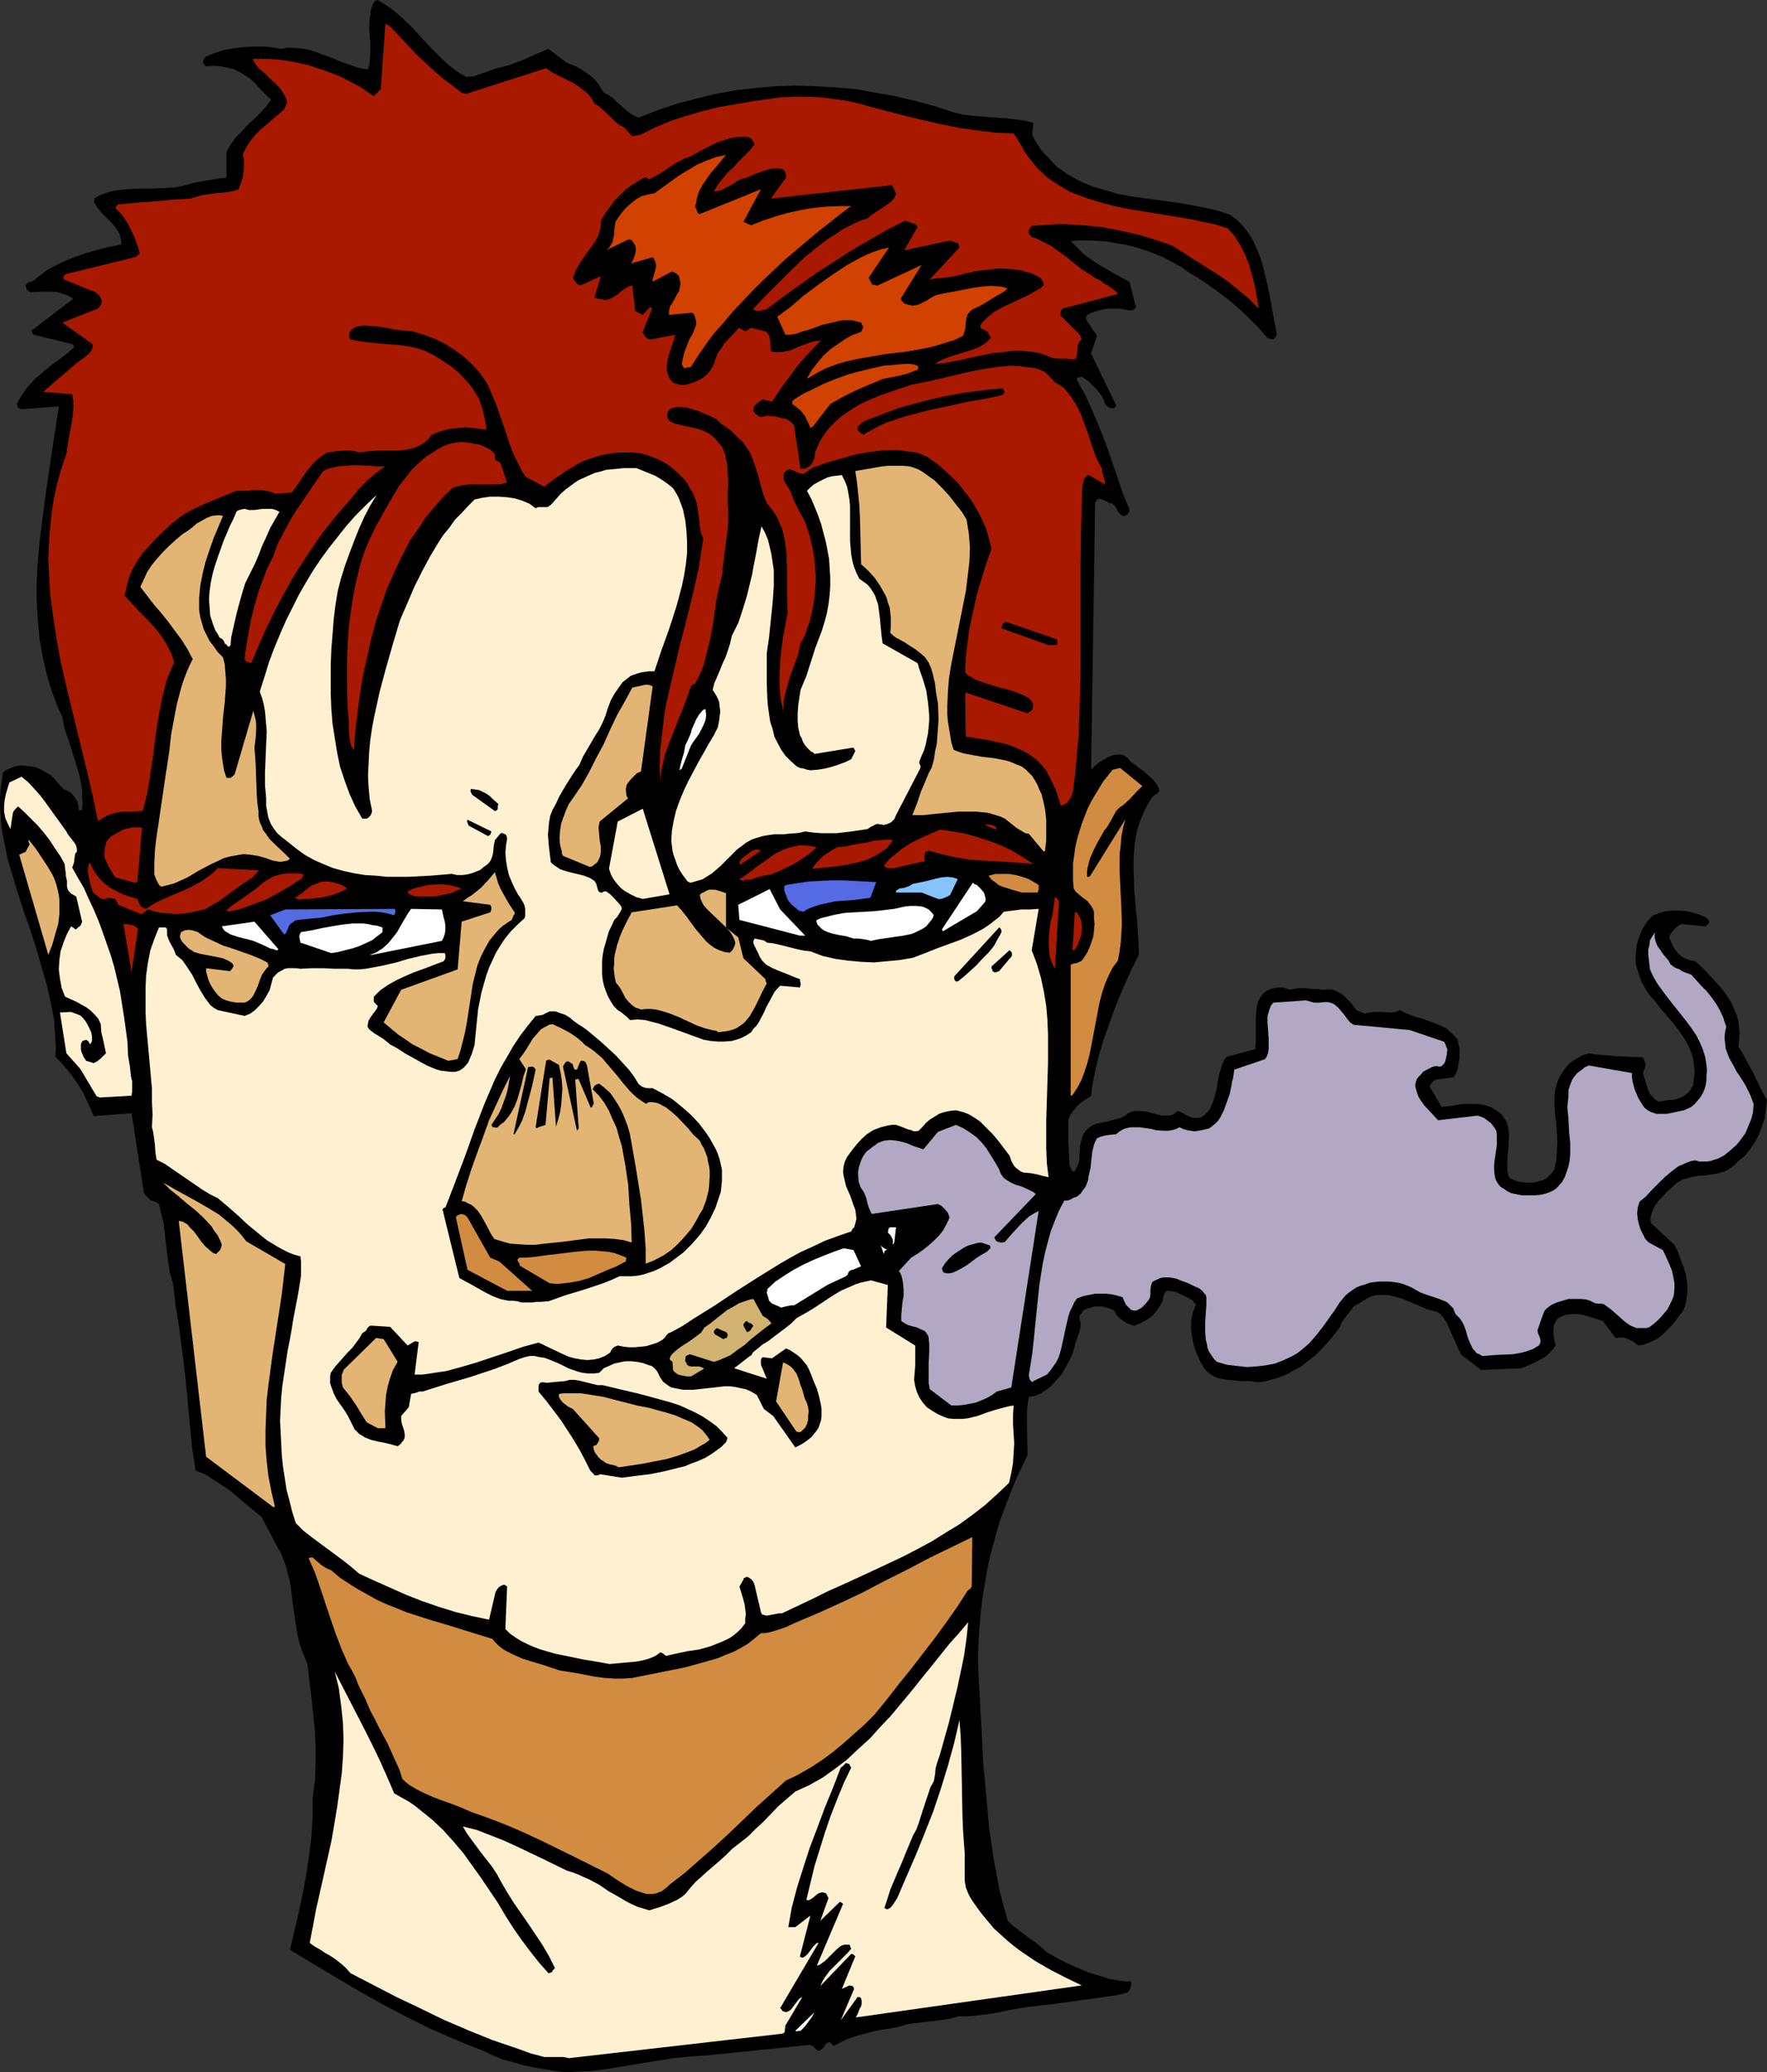 <?xml version="1.0" encoding="UTF-8" standalone="no"?>
<svg
   version="1.0"
   width="129.766mm"
   height="152.149mm"
   id="svg74"
   sodipodi:docname="Guy Smoking Cigarette 1.wmf"
   xmlns:inkscape="http://www.inkscape.org/namespaces/inkscape"
   xmlns:sodipodi="http://sodipodi.sourceforge.net/DTD/sodipodi-0.dtd"
   xmlns="http://www.w3.org/2000/svg"
   xmlns:svg="http://www.w3.org/2000/svg">
  <rect width="100%" height="100%" fill="#333333" stroke="none"/>
  <sodipodi:namedview
     id="namedview74"
     pagecolor="#ffffff"
     bordercolor="#000000"
     borderopacity="0.25"
     inkscape:showpageshadow="2"
     inkscape:pageopacity="0.0"
     inkscape:pagecheckerboard="0"
     inkscape:deskcolor="#d1d1d1"
     inkscape:document-units="mm" />
  <defs
     id="defs1">
    <pattern
       id="WMFhbasepattern"
       patternUnits="userSpaceOnUse"
       width="6"
       height="6"
       x="0"
       y="0" />
  </defs>
  <path
     style="fill:#000000;fill-opacity:1;fill-rule:evenodd;stroke:none"
     d="m 156.913,575.049 3.717,-0.162 3.717,-0.162 3.717,-0.485 3.878,-0.646 14.867,-2.424 5.01,-0.485 4.686,-0.323 9.534,-0.969 9.534,-0.969 9.373,-0.969 0.323,0.162 0.323,0.162 0.485,0.485 0.485,0.485 0.162,0.162 0.485,0.162 0.485,-0.162 0.323,-0.162 0.646,-0.646 0.485,-0.808 0.323,-0.323 0.485,-0.162 0.162,-0.162 0.323,0.162 0.323,0.323 0.323,0.323 0.323,0.323 1.778,-0.969 2.101,-0.969 2.262,-0.808 2.424,-0.646 2.424,-0.646 2.424,-0.485 2.424,-0.323 2.262,-0.485 2.101,-0.646 2.101,-0.323 4.202,-0.485 3.878,-0.485 2.101,-0.323 2.101,-0.646 h 2.424 l 2.424,-0.162 4.848,-0.646 4.848,-0.969 4.686,-0.808 7.11,-0.808 7.11,-0.969 6.787,-0.969 3.555,-0.485 3.232,-0.808 0.485,-0.646 0.323,-0.646 0.162,-0.969 v -0.323 l -0.162,-0.485 h -1.454 l -1.454,-0.162 -2.909,-0.485 -3.07,-0.969 -3.07,-0.969 -3.07,-1.293 -2.909,-1.293 -2.747,-1.454 -2.586,-1.454 -1.454,-1.293 -1.293,-1.131 -2.747,-1.939 -2.747,-2.1 -1.293,-0.969 -1.293,-1.293 -1.131,-4.039 -1.131,-4.201 -0.808,-4.363 -0.808,-4.363 -0.646,-4.363 -0.646,-4.363 -0.808,-8.887 -0.808,-9.048 -0.485,-8.887 -0.485,-8.887 -0.485,-8.887 v -4.039 l 0.162,-4.201 0.323,-3.878 0.323,-4.039 0.485,-3.716 0.646,-3.878 0.646,-3.716 0.808,-3.716 0.97,-3.555 0.97,-3.555 1.131,-3.555 1.293,-3.393 1.293,-3.393 1.454,-3.555 1.616,-3.393 1.616,-3.393 -0.162,-8.079 v -4.039 l 0.162,-1.939 0.323,-2.1 1.293,-0.162 0.97,-0.323 1.131,-0.485 0.97,-0.646 0.97,-0.646 0.808,-0.646 1.454,-1.616 1.454,-1.616 1.131,-1.939 1.131,-2.1 0.97,-2.1 0.323,-1.293 0.323,-1.293 0.485,-1.131 0.323,-1.131 0.323,-0.969 0.323,-1.293 V 367.101 l -0.323,-1.293 v -0.485 l 0.162,-0.323 0.323,-0.485 0.323,-0.323 0.162,-0.485 0.97,-0.485 1.131,-0.323 0.97,-0.323 h 1.293 1.131 l 1.131,0.323 1.131,0.323 0.97,0.485 0.323,0.808 0.485,0.646 0.646,0.646 0.646,0.485 0.646,0.485 0.808,0.485 0.97,0.323 0.97,0.323 1.293,-0.485 1.293,-0.646 1.131,-0.646 1.131,-0.808 0.808,-0.808 0.808,-1.131 0.808,-1.131 0.646,-1.293 0.162,-0.969 0.162,-0.646 0.323,-0.646 0.162,-0.323 0.808,-0.162 1.131,0.162 0.97,0.162 0.97,0.485 2.101,0.969 0.808,0.485 0.808,0.485 0.485,0.808 0.323,0.162 v 0.162 l -0.485,1.131 -0.323,1.131 -0.323,1.131 -0.162,1.131 v 2.424 l 0.323,2.424 0.485,2.262 0.808,2.1 0.97,2.1 0.97,1.777 0.808,0.808 0.646,0.646 0.808,0.485 0.808,0.485 0.808,0.323 0.97,0.162 1.778,0.323 1.939,0.162 2.101,0.162 h 2.101 l 2.101,0.323 1.778,-0.162 1.778,-0.485 1.778,-0.485 1.778,-0.646 1.454,-0.646 1.616,-0.969 1.616,-0.808 1.293,-0.969 2.909,-2.262 2.424,-2.424 2.262,-2.585 2.101,-2.747 0.323,-0.808 0.485,-0.969 0.97,-1.293 1.131,-1.454 0.97,-1.293 4.363,-2.585 1.293,-0.485 1.293,-0.162 h 1.131 1.131 l 1.131,0.162 1.131,0.323 2.262,0.646 2.262,0.969 2.262,0.969 2.262,0.969 2.586,0.646 0.646,0.485 h 0.323 v 0.162 l 0.97,1.131 0.808,1.293 1.293,2.908 1.293,2.908 0.646,1.454 0.808,1.616 5.494,4.201 11.15,-0.485 2.747,-1.131 1.293,-0.646 1.293,-0.646 1.131,-0.646 1.131,-0.969 0.97,-0.969 0.97,-1.293 -0.485,-2.262 -0.162,-1.131 v -1.131 l 0.162,-1.131 0.485,-0.969 0.485,-0.808 0.808,-0.485 0.808,-0.323 0.808,-0.323 1.616,-0.162 h 1.454 l 1.454,0.162 2.747,0.808 2.909,0.969 3.555,4.686 1.454,-0.162 1.293,0.162 1.131,0.485 1.131,0.646 0.485,0.323 0.323,0.323 0.485,0.323 1.131,-0.162 0.97,-0.323 0.97,-0.323 0.97,-0.485 1.778,-0.969 1.454,-1.293 1.454,-1.454 1.293,-1.454 2.424,-3.232 0.485,-1.131 0.323,-1.293 0.162,-1.293 0.162,-1.131 v -1.293 -1.131 l -0.323,-2.424 -0.646,-2.262 -0.808,-2.1 -0.808,-2.262 -0.97,-1.939 -6.464,-5.978 -0.162,-0.808 v -0.808 l 0.162,-0.808 0.323,-0.808 0.646,-1.454 0.97,-1.454 1.293,-1.293 1.131,-1.293 1.293,-1.131 1.131,-1.131 0.97,-0.646 0.97,-0.485 1.131,-0.323 1.131,-0.323 2.424,-0.485 h 1.131 l 1.131,-0.162 2.424,-0.323 1.131,-0.323 1.131,-0.323 0.97,-0.485 0.97,-0.646 0.97,-0.808 0.97,-0.969 1.778,-1.454 1.454,-1.777 1.293,-1.939 1.131,-2.1 0.808,-2.262 0.808,-2.262 0.323,-2.585 0.323,-2.424 -1.131,-2.1 -0.97,-1.939 -1.778,-3.716 -1.939,-3.555 -0.97,-1.777 -1.131,-1.777 0.162,-1.939 0.162,-1.777 -0.162,-1.777 -0.162,-1.616 -0.485,-1.616 -0.646,-1.616 -0.646,-1.454 -0.808,-1.454 -0.97,-1.454 -1.131,-1.454 -2.262,-2.585 -2.424,-2.585 -2.586,-2.424 -1.616,-0.323 -1.293,-0.485 -1.131,-0.646 -0.808,-0.808 -0.808,-0.969 -0.646,-1.131 -0.97,-2.262 0.162,-0.485 0.323,-0.646 0.808,-0.969 0.97,-0.969 1.131,-0.646 6.626,0.646 0.162,-0.162 0.323,-0.162 0.323,-0.323 0.323,-0.646 -0.162,-0.323 -0.162,-0.162 -0.323,-0.485 -1.616,-0.808 -1.939,-0.646 -1.939,-0.485 -1.939,-0.162 h -2.101 l -1.939,0.162 -1.778,0.485 -1.939,0.808 -1.293,1.454 -1.131,1.616 -0.808,1.616 -0.646,1.777 -0.485,1.777 -0.162,1.777 -0.162,1.777 0.162,1.777 0.323,1.131 0.323,1.131 0.808,2.262 1.131,2.1 1.293,1.939 1.616,1.777 1.454,1.939 3.232,3.716 1.454,1.939 1.293,1.777 1.293,2.1 0.97,2.1 0.646,2.1 0.162,1.131 0.162,1.293 0.162,1.131 -0.162,1.293 -0.162,1.293 -0.162,1.454 -0.485,0.646 -0.485,0.808 -0.646,0.646 -0.646,0.485 -0.646,0.485 -0.808,0.323 -1.616,0.485 h -0.646 -0.485 l -1.131,0.162 -0.808,0.162 -1.131,0.162 -0.97,-0.485 -0.646,-0.808 -0.808,-0.808 -0.485,-1.131 -0.808,-2.424 -0.646,-2.262 0.808,-2.262 -0.808,-2.1 -3.717,-0.162 -3.717,-0.162 -3.717,-0.323 -1.939,-0.162 -1.939,-0.323 -0.97,0.323 -0.97,0.323 -1.939,1.131 -1.616,1.131 -1.293,1.616 -1.131,1.616 -0.808,1.777 -0.485,1.777 -0.323,2.1 v 2.585 l 0.162,2.585 0.323,2.585 0.162,2.585 0.162,2.424 -0.162,2.585 -0.162,2.585 -0.485,2.424 -0.646,0.969 -0.808,0.808 -0.808,0.808 -0.97,0.485 -1.293,0.323 -1.131,0.323 h -1.131 -1.293 l -1.454,-0.162 -1.293,-0.323 -0.97,-0.485 -0.485,-0.162 -0.323,-0.323 -0.323,-0.969 -0.162,-1.131 v -1.131 -1.293 l 0.162,-2.424 0.162,-1.293 v -1.293 l 0.162,-2.424 -0.162,-1.131 -0.162,-1.131 -0.323,-1.131 -0.646,-0.969 -0.646,-0.969 -0.97,-0.808 -0.97,-0.646 -0.97,-0.646 -0.97,-0.323 -0.97,-0.323 -1.939,-0.323 h -2.101 -1.939 l -2.101,0.323 -1.939,0.323 -1.939,0.162 -3.394,-5.817 v 0.162 l 0.323,-0.485 0.485,-0.646 0.485,-0.485 0.808,-0.323 4.686,-0.646 0.646,-1.131 0.485,-1.293 0.162,-1.293 0.323,-1.454 v -1.293 -1.454 l -0.323,-1.293 -0.162,-1.131 -0.808,-0.969 -0.808,-0.808 -0.808,-0.646 -0.808,-0.808 -2.101,-0.969 -2.101,-0.808 -2.262,-0.808 -2.262,-0.646 -2.101,-0.808 -2.101,-0.969 -1.131,0.485 -1.293,0.162 -2.424,-0.162 h -1.131 -1.131 l -1.293,0.162 -1.293,0.323 -2.262,-0.969 -0.646,-0.808 -0.646,-0.969 -0.97,-0.969 -0.97,-0.969 -0.97,-0.808 -1.131,-0.646 -1.131,-0.485 -1.293,-0.162 -1.454,0.162 -1.293,-0.162 -2.747,-0.162 -1.293,-0.162 h -1.293 l -1.293,0.162 -1.293,0.323 -0.97,-0.323 -0.97,-0.323 h -0.808 -0.808 l -1.616,0.323 -1.454,0.646 -0.808,0.646 -0.646,0.808 -0.485,0.808 -0.485,0.969 -0.162,0.969 -0.162,1.131 -0.162,2.1 v 2.262 1.131 3.393 l -0.162,1.939 -7.918,2.1 -0.646,0.808 -0.485,0.969 -0.323,0.969 -0.323,1.131 -0.646,2.424 -0.162,1.293 -0.162,1.131 -0.646,2.424 -0.323,1.131 -0.485,1.131 -0.485,1.131 -0.646,0.808 -0.808,0.808 -0.97,0.646 -0.97,0.162 h -0.808 l -0.97,-0.162 -0.646,-0.323 -0.808,-0.323 -1.454,-0.808 -0.808,-0.323 -0.808,0.646 -0.808,0.485 -0.808,0.162 h -0.97 -0.808 l -0.97,-0.162 -3.717,-0.969 -1.939,-0.162 h -0.97 l -0.808,0.162 -0.97,0.323 -0.808,0.646 -0.808,0.485 -0.646,0.323 -1.778,0.485 -3.394,0.808 -1.616,0.323 -0.808,0.323 -0.808,0.485 -0.646,0.485 -0.646,0.646 -0.485,0.646 -0.485,0.969 -0.323,1.293 -0.323,1.293 v 1.131 l -0.162,1.131 v 1.293 l -0.162,1.131 -0.485,0.969 -0.485,1.131 -0.323,0.323 h -0.323 l -0.162,-0.162 -0.162,-0.162 -0.323,-0.646 -0.323,-0.646 -0.162,-3.393 -0.162,-3.232 v -6.301 l 0.646,-1.293 0.646,-0.969 0.808,-0.969 0.808,-0.808 0.97,-0.808 0.97,-0.646 0.808,-0.485 0.646,-0.485 0.323,-2.585 0.485,-2.747 1.131,-5.009 1.454,-5.009 1.778,-5.009 1.778,-4.847 1.939,-4.686 2.101,-4.686 2.262,-4.524 v -1.616 l -0.323,-5.494 -0.162,-2.747 -0.323,-2.747 -0.485,-5.655 -0.162,-5.494 v -2.747 l 0.162,-2.747 0.323,-2.747 0.485,-2.585 0.808,-2.424 0.97,-2.424 1.131,-2.262 1.293,-2.1 0.808,-0.646 0.485,-0.323 0.485,-0.485 0.162,-0.323 -0.162,-0.808 -0.323,-0.646 -0.97,-1.293 -1.131,-1.131 -1.293,-1.131 -2.747,-2.1 -1.293,-0.969 -0.97,-1.131 -0.485,-0.323 -0.646,-0.323 -0.485,-0.162 h -0.808 -0.646 l -0.646,0.162 -0.646,0.162 -0.808,0.323 -1.454,0.808 -1.293,0.808 -1.131,0.969 -0.97,0.969 1.131,-74.002 0.162,-0.323 v -0.323 l 0.646,-0.485 h 0.485 0.323 l 0.323,0.162 0.808,0.323 0.646,0.323 0.646,0.323 0.808,0.162 0.162,0.162 0.323,0.323 0.485,0.646 0.485,0.969 0.646,0.808 0.162,0.162 0.162,0.162 0.646,0.162 0.646,-0.162 0.485,-0.323 0.323,-0.485 0.162,-0.808 -1.778,-4.363 -1.616,-4.686 -3.232,-9.371 -1.778,-4.524 -1.939,-4.524 -1.939,-4.363 -1.131,-1.939 -1.131,-2.1 v -0.646 l 0.646,-0.162 0.646,-0.162 0.97,0.646 0.97,0.646 0.97,0.969 0.97,0.969 0.808,0.969 0.808,1.131 0.646,1.131 0.323,1.131 0.646,0.646 0.808,0.485 h 1.131 l 0.323,-0.323 0.162,-0.485 -6.949,-14.38 1.616,-4.847 -0.323,-0.646 -0.485,-0.646 -0.485,-0.646 -0.323,-0.646 -0.97,-1.293 -0.323,-0.646 -0.162,-0.808 0.646,-0.646 0.97,-0.485 0.97,-0.323 1.131,-0.323 2.262,-0.485 h 2.424 1.293 l 0.646,0.162 0.646,0.162 1.131,0.162 h 0.646 l 0.646,-0.323 0.162,-0.162 0.323,-0.485 -1.778,-6.948 -4.202,-2.262 -4.202,-2.424 -2.101,-1.454 -2.101,-1.454 -1.778,-1.777 -1.939,-1.939 2.101,-0.162 h 1.939 2.262 l 2.101,0.162 2.101,0.162 2.262,0.485 2.262,0.323 2.101,0.485 2.262,0.646 1.939,0.646 2.101,0.808 1.939,0.808 1.939,0.969 1.778,0.969 1.778,0.969 1.454,1.131 3.232,1.939 3.07,2.1 2.909,2.1 2.747,2.1 2.586,2.262 2.586,2.424 2.424,2.424 2.262,2.585 0.323,0.323 0.323,0.323 0.646,0.162 0.808,0.162 0.485,-0.485 0.162,-0.323 0.323,-0.485 -0.323,-2.1 -0.485,-2.262 -0.808,-4.686 -0.97,-4.847 -1.131,-4.686 -0.646,-2.262 -0.808,-2.1 -0.97,-2.262 -0.97,-1.939 -1.293,-1.777 -1.293,-1.616 -1.454,-1.454 -1.778,-1.293 -3.394,-1.131 -3.394,-0.808 -3.394,-0.646 -3.555,-0.646 -3.555,-0.485 -3.555,-0.485 -6.949,-0.969 -3.394,-0.646 -3.232,-0.969 -3.394,-0.969 -2.909,-1.131 -1.616,-0.808 -1.454,-0.808 -1.454,-0.808 -1.293,-0.969 -1.454,-0.969 -1.293,-1.293 -1.131,-1.293 -1.293,-1.293 -0.97,-1.131 -0.808,-1.293 -0.808,-1.293 -0.646,-1.454 0.323,-3.232 -1.293,-0.323 -1.131,-0.323 -2.586,-0.323 -2.747,-0.323 -2.909,-0.162 -5.818,-0.485 -2.909,-0.323 -2.747,-0.646 -5.333,-1.777 -5.494,-1.454 -5.494,-1.293 -5.494,-0.969 -5.494,-0.969 -5.494,-0.485 -5.656,-0.323 -5.494,-0.162 -5.494,0.162 -5.494,0.485 -5.494,0.646 -5.494,0.969 -5.333,1.293 -5.494,1.454 -5.333,1.777 -5.333,2.1 -1.454,-0.646 -1.293,-0.808 -1.131,-0.969 -1.293,-1.131 -2.101,-1.939 -1.131,-0.808 -1.293,-0.646 -0.808,-1.293 -0.808,-1.293 -1.131,-1.293 -1.131,-0.969 -1.454,-0.969 -1.454,-0.969 -1.616,-0.808 -1.778,-0.646 -5.171,-3.878 -3.555,1.454 -3.555,1.616 -3.878,1.454 -1.939,0.485 -1.939,0.485 -2.101,0.808 -0.97,0.323 -0.97,0.323 -1.778,0.646 -2.101,0.162 -1.778,-0.969 -1.616,-1.131 -1.616,-1.293 -1.454,-1.293 -2.909,-2.908 -2.747,-2.908 -2.747,-3.07 -2.909,-2.747 -1.616,-1.454 -1.616,-1.293 -1.778,-1.131 L 104.878,0 l -0.485,0.162 -0.323,0.162 -0.323,0.323 -0.485,1.131 -0.323,0.969 -0.162,1.293 -0.162,1.131 -0.162,2.262 0.162,2.424 0.162,2.424 v 2.424 l -0.162,2.424 -0.162,0.969 -0.323,1.131 -1.454,-0.162 L 99.222,18.743 96.475,17.773 93.405,16.642 91.95,15.996 90.496,15.511 87.587,14.38 85.971,13.896 84.517,13.572 82.901,13.411 81.285,13.249 H 79.669 l -1.616,0.323 -2.747,-0.485 -2.586,-0.162 h -2.747 l -2.586,0.162 -2.586,0.323 -2.586,0.485 -2.586,0.808 -2.424,0.969 -0.323,0.323 -0.323,0.485 -0.162,0.485 v 0.485 l 0.323,0.485 0.162,0.162 0.323,0.323 1.939,-0.162 2.101,0.162 1.778,0.323 1.939,0.485 1.616,0.808 1.616,0.969 1.616,1.131 1.454,1.454 0.97,1.131 1.131,1.131 0.97,0.969 0.97,0.808 -1.293,1.777 -1.616,1.777 -1.778,1.777 -1.778,1.616 -1.616,1.777 -1.778,1.777 -1.454,2.1 -0.646,0.969 -0.485,1.131 v 0 6.948 l -1.131,0.162 -1.293,0.162 -2.909,0.485 -2.909,0.485 -1.454,0.323 -1.454,0.485 -3.232,0.646 -3.232,0.162 -3.394,0.162 h -3.232 l -3.232,0.162 -3.07,0.323 -1.616,0.323 -1.454,0.485 -1.454,0.485 -1.454,0.808 -0.162,0.162 v 0.646 l -0.162,0.323 0.97,1.454 1.131,1.454 1.293,1.293 1.293,1.293 1.293,1.454 0.97,1.454 0.323,0.808 0.162,0.808 0.162,0.808 v 0.969 l -3.232,0.646 -3.232,0.808 -3.394,0.969 -3.232,1.131 -3.07,1.293 -2.909,1.454 -1.454,0.808 -1.293,0.969 -1.293,0.969 -1.131,0.969 -0.485,0.162 -0.323,0.162 -0.646,0.162 H 7.757 l -0.323,0.485 -0.323,0.323 0.162,0.646 0.162,0.485 0.485,0.485 0.485,0.323 3.07,-0.162 h 1.454 1.616 l 1.616,0.162 1.454,0.485 1.454,0.485 1.293,0.808 -11.635,8.887 0.162,0.162 v 0.162 l 0.162,0.485 0.323,0.323 10.666,2.585 0.323,0.323 0.162,0.323 v 0.323 l -2.101,1.777 -2.101,1.616 -2.262,1.616 -2.262,1.939 -2.101,1.777 -1.939,2.1 -1.616,2.262 -0.808,1.293 -0.646,1.293 0.162,0.485 0.162,0.485 0.323,0.162 0.646,0.323 10.342,-0.808 -1.616,10.664 -1.616,10.826 -1.454,10.826 -0.646,5.332 -0.485,5.332 -0.323,5.494 v 5.332 l 0.323,5.494 0.485,5.332 0.485,2.747 0.485,2.585 0.646,2.747 0.646,2.747 0.808,2.585 0.97,2.747 0.97,2.585 1.293,2.747 0.646,3.393 1.131,3.232 0.97,3.07 0.97,3.07 0.97,3.232 0.646,3.07 0.162,1.616 v 1.616 l 0.162,1.454 -0.162,1.777 v 0.323 l -0.162,0.162 h -0.323 l -0.485,-0.162 v -0.808 l -0.162,-0.808 -0.162,-0.646 -0.323,-0.646 -0.485,-0.646 -0.485,-0.646 -0.646,-0.646 -0.646,-0.323 -0.646,-0.323 -0.646,-0.323 -0.97,-0.969 -0.97,-1.131 -0.808,-0.969 -0.646,-0.646 -0.808,-0.485 -1.616,-0.969 -1.778,-0.808 -1.778,-0.323 -1.939,-0.162 H 5.333 l -0.97,0.162 -0.97,0.323 -0.808,0.323 -0.97,0.485 -0.808,0.646 -0.323,2.262 -0.323,2.424 L 0,221.359 v 2.424 l 0.162,2.424 0.162,2.262 0.323,2.585 0.485,2.262 0.97,5.009 1.454,4.847 1.454,4.847 1.616,5.009 1.778,5.009 1.616,5.009 1.454,5.009 1.454,5.009 1.131,5.009 0.97,5.009 0.162,2.585 0.162,2.585 0.162,2.585 -0.162,2.424 1.939,1.939 1.778,2.1 1.454,1.939 1.293,1.939 1.293,2.1 0.97,2.1 0.97,2.1 0.97,2.262 10.504,-0.808 3.394,21.974 0.323,0.646 0.485,0.485 0.485,0.485 0.485,0.485 1.293,0.485 1.131,0.646 0.646,2.747 0.646,2.585 0.646,5.494 0.646,5.494 0.485,2.908 0.808,2.747 0.808,6.463 0.97,6.301 1.616,12.603 0.646,6.786 0.646,6.786 0.646,6.625 0.485,3.232 0.485,3.232 2.586,0.969 2.262,1.454 2.262,1.454 2.424,1.616 4.363,3.716 4.363,3.555 4.525,8.564 0.97,1.777 0.808,1.939 0.646,1.939 0.485,1.939 0.485,1.939 0.323,2.1 0.485,4.201 0.646,4.201 0.646,4.201 0.485,2.1 0.646,1.939 0.808,2.1 0.808,1.939 1.131,9.371 0.485,4.686 0.485,4.524 0.162,4.686 v 4.686 l -0.162,4.524 -0.646,4.524 v 5.494 l -0.323,5.332 -0.646,5.332 -0.808,5.332 -0.97,5.17 -1.131,5.332 -2.424,10.341 12.928,7.756 6.302,3.716 6.626,3.716 6.464,3.393 6.787,3.393 7.11,3.07 3.555,1.454 3.717,1.454 2.747,1.293 2.747,1.131 2.909,0.808 2.909,0.808 2.909,0.646 2.909,0.485 2.909,0.485 z"
     id="path1" />
  <path
     style="fill:#fff0d1;fill-opacity:1;fill-rule:evenodd;stroke:none"
     d="m 157.883,571.172 59.146,-6.786 0.485,-0.162 0.162,-0.162 0.162,-0.323 v -0.162 l 0.162,-1.454 4.686,-7.917 -0.646,0.323 -0.485,0.485 -0.97,1.293 -0.97,1.293 -0.646,0.485 -0.808,0.323 -0.485,-0.162 -0.485,-0.162 -0.323,-0.485 -0.323,-0.323 10.666,-18.097 h -0.485 l -0.485,0.485 -0.485,0.485 -0.485,0.646 -0.485,0.646 -0.485,0.646 -0.646,0.646 -0.646,0.485 h -0.646 l -0.162,-0.162 -0.162,-0.162 2.909,-11.31 -4.202,3.232 h -1.939 l 0.485,-2.747 0.485,-2.747 1.454,-5.494 1.778,-5.655 1.778,-5.494 2.101,-5.494 2.101,-5.655 2.262,-5.494 2.101,-5.494 0.485,-0.323 0.323,-0.323 0.646,-0.646 0.485,0.162 0.485,0.162 0.162,0.485 0.323,0.485 -2.101,4.363 -1.778,4.363 -1.778,4.524 -1.616,4.686 -1.454,4.686 -1.454,4.686 -1.131,4.686 -1.131,4.686 0.485,0.162 0.485,-0.162 0.485,-0.323 0.485,-0.323 1.131,-0.969 0.646,-0.323 0.808,-0.162 0.485,0.162 0.485,0.162 0.323,0.646 0.323,0.646 -2.262,6.301 5.494,-5.332 v 0.162 l 0.485,0.162 0.323,0.323 -7.272,17.127 0.646,-0.162 0.485,-0.323 1.131,-0.808 2.101,-2.1 0.97,-0.969 1.131,-0.969 0.646,-0.323 0.646,-0.162 h 0.646 0.646 l 0.162,0.162 v 0.323 l 0.323,0.646 -1.131,1.293 -1.131,1.131 -1.293,1.293 -1.131,1.131 -1.293,1.293 -0.97,1.293 -0.97,1.454 -0.646,1.454 8.565,-8.887 h 0.323 l 0.323,0.162 0.162,0.162 0.162,0.162 0.162,0.162 -3.717,9.048 2.101,-0.969 0.808,0.162 0.323,0.323 0.162,0.485 -3.717,8.725 4.686,-6.463 h 0.162 0.323 l 0.323,0.162 0.162,0.162 0.162,0.808 v 0.646 l -0.162,0.808 -0.323,0.485 -0.323,0.808 -0.162,0.485 -0.646,1.293 62.701,-8.887 -4.363,-2.1 -4.363,-2.262 -4.202,-2.424 -4.04,-2.747 -1.939,-1.454 -1.939,-1.616 -1.778,-1.616 -1.778,-1.616 -1.616,-1.939 -1.616,-1.939 -1.454,-1.939 -1.454,-2.1 -0.485,-0.808 -0.485,-0.969 -0.646,-1.616 -0.323,-1.939 v -1.939 -5.817 l -0.162,-1.939 -0.323,-4.524 -0.162,-4.363 -0.162,-8.725 -0.162,-8.564 -0.162,-4.363 -0.323,-4.363 -1.454,6.301 -1.778,6.463 -1.939,6.301 -2.101,6.301 -2.424,6.14 -2.424,5.978 -2.586,5.978 -2.586,5.978 -1.131,1.777 -0.646,0.808 -0.808,0.485 h -0.485 l -0.162,-0.162 -0.323,-0.162 0.808,-2.424 0.808,-2.585 2.101,-5.009 1.131,-2.585 0.97,-2.424 2.101,-5.009 0.97,-1.777 0.646,-1.777 1.293,-4.039 1.293,-3.878 0.646,-1.939 0.97,-1.777 0.323,-1.777 0.162,-1.777 0.485,-1.777 0.646,-1.777 2.586,-9.21 1.131,-4.686 1.131,-4.686 0.97,-4.524 0.97,-4.686 0.646,-4.686 0.485,-4.524 -2.586,3.07 -2.747,3.07 -5.171,6.463 -2.747,3.393 -2.586,3.232 -5.656,6.786 -2.909,3.07 -2.909,3.232 -3.232,2.908 -3.07,2.908 -3.394,2.585 -3.394,2.424 -3.717,2.1 -3.878,1.777 -2.262,1.939 -2.424,2.1 -4.202,4.363 -2.262,2.1 -1.939,1.939 -2.262,1.777 -2.101,1.616 -1.778,1.777 -1.778,1.616 -3.394,2.908 -3.232,2.908 -1.454,1.616 -1.454,1.777 -0.97,0.808 -1.293,0.808 -2.424,1.131 -2.586,0.969 -2.747,0.808 -1.616,-0.485 -1.616,-0.485 -2.747,-1.293 -2.747,-1.616 -2.586,-1.454 -2.586,-1.777 -2.747,-1.454 -2.909,-1.293 -1.616,-0.646 -1.616,-0.485 -6.949,-3.393 -7.11,-3.393 -3.555,-1.616 -3.717,-1.454 -3.717,-1.454 -3.878,-0.969 1.131,1.939 1.293,1.777 2.747,3.716 2.909,3.716 1.293,1.939 1.131,2.1 1.778,3.07 1.939,3.07 4.04,5.817 1.939,2.908 1.939,2.908 1.778,3.07 1.616,3.232 -0.323,0.485 -0.323,0.162 v 0.323 l -0.162,0.162 -0.323,0.162 -0.646,0.162 -2.586,-2.908 -2.424,-3.07 -2.424,-3.232 -2.262,-3.232 -2.262,-3.555 -2.101,-3.555 -4.686,-6.948 -2.424,-3.393 -2.424,-3.393 -2.747,-3.232 -2.909,-3.232 -2.909,-2.747 -3.394,-2.747 -1.616,-1.293 -1.939,-1.293 -1.778,-0.969 -1.939,-1.131 -1.939,-4.524 -1.939,-4.363 -2.101,-4.363 -2.101,-4.201 -8.403,-16.319 1.131,4.686 0.646,4.847 0.485,4.686 0.162,4.686 -0.162,4.686 -0.323,4.686 -0.646,4.686 -0.646,4.686 -0.808,4.847 -0.808,4.686 -2.101,9.371 -2.101,9.371 -1.778,9.371 1.293,0.969 1.454,0.808 1.454,0.969 1.454,0.808 1.454,0.969 1.454,1.131 1.454,1.293 1.293,1.454 12.766,6.625 6.464,3.07 6.626,3.232 6.787,2.908 6.787,2.747 7.11,2.424 3.555,1.293 3.717,0.969 h 3.555 1.778 l 0.808,0.162 z"
     id="path2" />
  <path
     style="fill:#ffffff;fill-opacity:1;fill-rule:evenodd;stroke:none"
     d="m 221.069,563.739 0.646,-0.162 h 0.323 0.162 l 1.131,-1.131 0.97,-1.293 0.97,-1.293 0.808,-1.454 -5.333,5.17 z"
     id="path3" />
  <path
     style="fill:#d18c42;fill-opacity:1;fill-rule:evenodd;stroke:none"
     d="m 179.376,525.607 h 0.808 0.97 l 0.97,-0.162 0.808,-0.323 0.808,-0.323 0.646,-0.485 0.808,-0.646 0.646,-0.646 4.202,-3.232 4.04,-3.555 4.04,-3.555 4.04,-3.716 7.918,-7.594 8.08,-7.271 1.778,-0.808 1.616,-0.808 3.394,-1.939 3.232,-2.1 3.07,-2.262 2.909,-2.424 2.909,-2.585 2.909,-2.585 2.747,-2.747 3.555,-4.363 3.394,-4.363 3.394,-4.201 3.232,-4.201 3.232,-4.201 3.07,-4.201 3.07,-4.363 2.909,-4.524 0.162,-0.162 0.323,-0.162 0.323,-0.323 0.323,-0.485 0.162,-13.734 -5.979,2.908 -5.979,2.908 -6.141,3.232 -6.141,3.07 -6.141,3.232 -6.141,2.908 -6.464,2.908 -6.464,2.747 -2.424,1.131 -2.424,0.808 -2.262,0.646 -1.131,0.162 h -0.97 l -1.778,1.454 -1.778,1.454 -1.939,1.131 -2.101,1.131 -2.101,0.808 -2.262,0.969 -2.262,0.646 -2.262,0.646 -4.686,1.293 -9.696,1.939 -4.848,0.969 -2.586,0.162 h -2.424 l -2.586,-0.162 -2.586,-0.323 -5.01,-0.969 -5.01,-0.808 -2.424,-0.808 -2.424,-0.808 -2.747,-0.808 -2.586,-0.808 -2.586,-1.131 -2.262,-1.131 -0.97,-0.646 -0.97,-0.808 -0.808,-0.808 -0.808,-0.969 -11.958,-3.716 -5.979,-1.777 -5.979,-1.939 -2.747,-1.131 -2.909,-1.131 -2.747,-1.293 -2.586,-1.454 -2.586,-1.454 -2.586,-1.616 -2.424,-1.616 -2.262,-1.939 -0.808,-0.323 -0.646,-0.323 -1.293,-0.808 -1.131,-0.969 -1.293,-1.131 h -0.485 l -0.646,0.162 1.778,4.039 1.454,4.201 1.454,4.363 1.454,4.363 1.454,4.201 1.616,4.201 1.778,4.039 1.131,1.939 0.97,1.939 0.485,1.293 0.485,1.131 1.131,2.262 0.485,0.969 0.485,1.131 0.97,2.262 1.293,2.424 1.131,2.262 2.424,4.524 2.101,4.686 1.131,2.424 0.808,2.585 0.808,0.808 0.97,0.808 2.101,1.293 2.262,1.131 2.586,1.131 2.586,0.969 2.747,0.969 2.424,0.969 2.586,1.131 5.01,1.777 5.01,1.939 4.848,2.1 4.848,2.262 9.211,4.524 4.525,2.262 4.525,2.262 2.586,1.777 2.586,1.616 2.586,1.293 1.454,0.485 z"
     id="path4" />
  <path
     style="fill:#fff0d1;fill-opacity:1;fill-rule:evenodd;stroke:none"
     d="m 169.195,461.785 3.555,-0.323 3.717,-0.323 1.778,-0.323 1.778,-0.485 1.616,-0.646 0.808,-0.485 0.808,-0.646 0.485,0.162 0.323,0.162 0.323,0.323 0.485,0.323 2.909,-0.646 3.07,-0.646 3.232,-0.485 2.909,-0.808 2.909,-1.131 1.454,-0.646 1.293,-0.646 1.131,-0.808 1.131,-0.969 0.97,-0.969 0.97,-1.293 v -1.293 l 0.162,-1.293 -0.162,-1.293 -0.162,-1.293 -0.323,-1.293 -0.323,-1.131 -0.808,-2.585 1.131,-1.939 v -0.323 l 0.323,-0.162 0.646,-0.323 0.646,0.323 0.646,0.485 0.485,0.646 0.323,0.808 1.778,7.594 0.162,0.323 0.162,0.323 0.646,0.162 0.646,0.162 0.808,-0.162 1.778,-0.323 0.808,-0.162 h 0.808 l 8.565,-4.039 4.202,-2.1 4.363,-1.939 8.403,-3.878 8.242,-3.878 4.04,-2.1 3.878,-2.1 3.878,-2.424 3.717,-2.262 3.555,-2.585 3.555,-2.747 3.394,-3.07 3.232,-3.07 0.646,-2.747 0.485,-2.747 0.162,-2.747 0.162,-2.747 -0.323,-5.332 v -2.585 l 0.162,-2.585 -1.131,0.162 -1.293,0.323 -2.424,0.646 -2.586,0.808 -2.586,0.969 -2.747,0.646 -1.293,0.162 h -1.454 -1.293 l -1.454,-0.162 -1.293,-0.485 -1.454,-0.646 -1.616,-0.969 -1.454,-0.969 -1.131,-1.293 -0.97,-1.454 -0.646,-1.454 -0.485,-1.616 -0.323,-1.777 0.162,-1.939 0.162,-2.1 v -3.716 -1.777 l -8.08,-5.009 0.485,-11.795 -4.686,-1.293 -1.454,0.323 -1.454,0.323 -1.454,0.485 -1.454,0.646 -2.586,1.131 -2.424,1.454 -2.424,1.616 -2.424,1.616 -2.424,1.454 -2.586,1.454 -1.454,1.454 -1.616,1.293 -3.232,2.424 -1.454,1.131 -1.616,0.969 -2.747,2.262 -0.162,0.323 -0.162,0.323 -0.162,0.162 -0.323,0.162 -4.363,3.393 9.05,2.908 -1.616,-3.878 v -1.131 -0.323 l 0.162,-0.323 0.323,-0.323 2.586,0.323 3.878,-2.747 1.131,0.485 0.97,0.646 0.97,0.646 0.97,0.808 0.808,0.969 0.808,0.969 0.646,1.131 0.485,1.131 0.808,2.1 0.97,2.262 0.646,2.262 0.485,2.262 0.162,1.131 v 1.131 0.969 l -0.162,1.131 -0.323,0.969 -0.323,0.969 -0.646,0.969 -0.646,0.808 -0.646,0.808 -0.808,0.646 -0.646,0.485 -0.646,0.485 -1.131,0.646 -1.293,0.646 -6.141,-8.725 -2.586,-1.939 -1.939,-3.878 -1.616,-0.969 -1.454,-0.646 -1.616,-0.323 -1.454,-0.323 -1.454,-0.162 h -1.454 l -2.747,0.323 -2.909,0.323 -2.909,0.323 h -1.454 -1.454 l -1.616,-0.323 -1.616,-0.323 -0.808,-0.485 -0.646,-0.485 -0.485,-0.323 -0.485,-0.485 -0.808,-1.293 -0.646,-1.293 -0.485,-0.646 -0.485,-0.485 -0.646,-0.485 -0.646,-0.162 -1.778,-0.646 -1.616,-0.323 -1.616,-0.162 h -1.616 l -1.616,0.323 -1.454,0.323 -1.454,0.646 -1.454,0.646 -0.485,0.485 -0.323,0.323 -0.162,0.162 -0.323,0.323 -1.454,0.162 h -1.616 l -1.454,-0.162 -1.293,-0.323 -1.454,-0.485 -1.293,-0.485 -2.586,-1.293 -2.747,-1.131 -1.293,-0.485 -1.293,-0.162 -1.454,-0.323 h -1.293 l -1.454,0.323 -1.454,0.485 -3.394,1.454 -3.394,1.293 -6.787,2.262 -6.626,1.939 -6.626,2.1 h -0.97 l -0.808,0.323 -0.646,0.162 -0.808,0.162 -0.646,3.716 -2.101,2.424 v 0.969 l 0.162,1.131 0.323,0.969 0.323,0.969 0.162,0.969 v 0.969 l -0.323,0.808 -0.323,0.323 -0.323,0.485 -0.162,0.162 -0.162,0.162 -0.646,0.485 -1.778,-0.485 -1.939,-0.485 -1.778,-0.323 -1.939,-0.485 -1.616,-0.646 -0.808,-0.485 -0.808,-0.485 -0.646,-0.646 -0.646,-0.646 -0.485,-0.969 -0.485,-0.969 -0.808,-1.616 -0.97,-1.616 -1.131,-1.616 -1.131,-1.616 -0.808,-1.616 -0.646,-1.777 -0.323,-0.969 v -0.969 -0.969 l 0.162,-0.969 1.131,-1.616 1.131,-1.293 1.293,-1.454 1.131,-1.293 1.293,-1.293 0.97,-1.293 0.97,-1.293 0.808,-1.454 0.485,-0.323 0.485,-0.323 0.323,-0.485 0.162,-0.323 0.485,-0.485 0.323,-0.162 h 0.485 l 5.01,0.323 4.848,5.17 1.939,-1.131 h 0.485 l 0.646,0.162 -1.131,9.048 h 2.101 l 2.262,-0.323 2.101,-0.323 2.262,-0.323 4.202,-1.131 4.363,-1.293 4.363,-1.454 4.363,-1.454 4.202,-1.454 4.202,-1.131 6.464,3.07 1.778,0.808 1.778,0.485 1.778,0.323 1.778,0.162 1.778,-0.162 1.454,-0.323 1.616,-0.646 1.454,-0.969 0.323,-0.646 0.485,-0.646 0.485,-0.323 0.808,-0.323 1.616,0.323 1.454,0.162 h 1.616 l 1.778,-0.162 1.454,-0.162 1.616,-0.485 1.454,-0.485 1.454,-0.808 0.485,-0.485 0.323,-0.323 0.162,-0.323 0.646,-0.646 0.323,-0.162 0.485,-0.162 3.232,-1.777 2.909,-1.939 5.979,-3.716 5.818,-3.878 5.818,-3.716 5.979,-3.716 3.07,-1.777 3.232,-1.777 3.232,-1.454 3.394,-1.616 3.555,-1.293 3.717,-1.293 0.323,-0.646 0.485,-0.485 0.323,-1.131 0.323,-1.293 -0.162,-1.131 -0.162,-1.293 -0.485,-1.293 -0.97,-2.747 -1.131,-2.585 -0.323,-1.454 -0.323,-1.293 -0.162,-1.293 0.162,-1.454 0.323,-1.293 0.646,-1.293 1.293,-1.777 1.293,-1.616 1.454,-1.616 1.454,-1.293 1.778,-1.131 2.101,-0.808 1.939,-0.485 1.131,-0.162 h 1.131 l 1.778,0.646 1.616,0.646 0.808,0.162 0.646,0.323 h 0.808 l 0.646,-0.162 0.97,-0.969 0.97,-1.131 1.131,-0.969 1.293,-0.808 1.293,-0.808 1.454,-0.485 1.616,-0.323 1.616,-0.162 1.293,0.323 1.131,0.323 1.131,0.485 1.131,0.646 0.97,0.646 0.97,0.646 1.778,1.777 1.778,1.777 1.616,1.939 3.07,4.039 0.485,1.454 0.808,1.454 0.485,0.485 0.646,0.485 0.646,0.485 0.808,0.323 1.939,0.162 1.778,0.323 1.778,0.485 1.454,0.323 -0.485,-3.878 -0.162,-4.039 v -3.878 -4.039 l 0.485,-15.834 v -4.039 -3.878 l -0.162,-4.039 -0.323,-3.878 -0.646,-3.878 -0.808,-3.878 -1.131,-3.878 -1.454,-3.878 1.939,-11.472 -2.424,0.162 h -2.424 l -2.424,0.323 -2.424,0.323 -1.293,1.454 -1.454,1.131 -1.454,1.131 -1.454,0.969 -3.07,1.616 -3.232,1.454 -6.626,2.424 -3.232,1.293 -3.394,1.293 -3.717,0.646 -3.555,0.323 -3.555,0.323 -3.555,-0.162 -3.555,-0.323 -3.555,-0.485 -3.555,-0.808 -3.394,-1.293 -1.616,-0.162 -1.616,-0.323 -5.818,-1.454 -1.454,-0.323 -1.616,-0.162 -0.323,-0.323 -0.646,-0.323 -0.808,-0.162 -0.808,-0.162 -0.808,-0.162 -0.323,0.646 v 0.646 l 0.162,0.485 0.323,0.646 0.646,1.293 0.323,0.646 0.162,0.485 0.808,1.293 1.131,1.131 1.454,0.808 1.454,0.646 3.232,1.293 3.232,1.293 v 0.485 l 0.162,0.485 v 0.646 l -0.162,0.646 -5.494,-0.485 -0.808,0.808 -0.808,0.969 -1.131,2.1 -1.131,2.1 -0.485,1.131 -0.485,0.969 -1.131,2.1 -0.646,0.969 -0.808,0.808 -0.646,0.969 -0.97,0.646 -1.131,0.646 -1.131,0.485 -2.101,0.646 -2.101,0.162 h -1.939 l -1.778,-0.162 -1.939,-0.323 -1.778,-0.646 -3.555,-1.293 -3.555,-1.293 -3.717,-1.293 -1.939,-0.485 -1.778,-0.485 -2.101,-0.162 -2.101,0.162 -0.485,-0.485 -0.485,-0.485 -0.808,-0.646 -0.808,-0.646 -0.808,-0.485 -1.131,-1.131 -0.808,-1.293 -0.808,-1.454 -0.646,-1.616 -0.485,-1.454 -0.323,-1.616 -0.162,-1.616 v -1.616 -1.777 l 0.162,-1.616 0.323,-1.777 0.485,-1.616 0.485,-1.777 0.485,-1.616 0.808,-1.616 0.646,-1.454 0.808,-0.808 0.485,-0.808 0.485,-0.808 0.323,-0.646 -0.162,-0.646 -0.162,-0.162 -0.162,-0.323 -1.778,-1.939 -0.97,-0.969 -1.131,-0.808 h -0.485 l -0.323,0.162 -0.323,0.162 h -0.485 l -0.323,-0.162 -0.323,-0.485 -0.162,-0.646 -0.323,-1.131 -0.485,-0.808 -1.293,-0.808 -1.616,-0.646 -3.394,-0.808 -1.778,-0.485 -1.454,-0.485 -1.454,-0.969 -0.646,-0.485 -0.485,-0.485 -0.485,-3.878 -0.162,-1.777 -0.162,-1.939 0.162,-1.777 0.162,-1.777 0.323,-1.777 0.646,-1.616 0.97,-1.777 0.808,-1.777 1.778,-3.07 1.939,-3.07 0.97,-1.454 0.97,-1.293 0.97,-2.262 1.131,-1.939 1.131,-1.939 1.131,-1.939 1.131,-1.777 0.97,-1.939 0.808,-1.939 0.646,-2.1 0.808,-2.1 0.97,-1.777 1.131,-1.616 1.131,-1.616 1.454,-1.131 0.808,-0.646 0.808,-0.323 0.97,-0.323 1.131,-0.323 0.97,-0.162 1.293,-0.162 h 1.454 l 1.939,-5.817 2.101,-5.817 1.939,-5.978 0.808,-2.908 0.808,-3.07 0.646,-3.07 0.485,-3.07 0.323,-3.07 v -3.07 l -0.162,-3.07 -0.323,-2.908 -0.646,-3.07 -1.131,-3.07 -0.485,-0.969 -0.485,-0.808 -0.485,-0.808 -0.646,-0.646 -1.454,-1.131 -1.454,-0.969 -1.616,-0.969 -1.616,-0.646 -3.555,-1.454 h -1.778 -1.778 l -1.616,0.162 -1.616,0.162 -1.616,0.162 -1.616,0.485 -1.454,0.323 -1.454,0.646 -1.454,0.646 -1.454,0.646 -1.293,0.808 -1.293,0.969 -1.293,0.969 -1.293,1.131 -1.131,1.293 -1.131,1.293 -0.485,0.485 -0.162,0.162 h -0.162 l -0.323,0.323 -0.323,0.162 h -0.97 -0.485 -0.646 -0.485 l -0.646,0.323 -1.778,-1.293 -1.939,-0.808 -2.101,-0.646 -2.101,-0.323 -2.424,-0.162 h -2.262 l -2.262,0.323 -2.101,0.485 -1.939,1.939 -1.778,1.939 -1.778,1.777 -1.454,2.1 -1.616,1.939 -1.293,1.939 -2.424,4.039 -2.262,4.201 -2.101,4.201 -1.939,4.524 -2.101,4.847 -1.939,6.463 -1.939,6.786 -1.778,6.625 -1.454,6.625 -0.646,3.393 -0.485,3.232 -0.323,3.393 -0.162,3.232 -0.162,3.393 0.162,3.232 0.323,3.393 0.646,3.232 -0.162,0.646 -0.323,0.646 -0.485,0.485 -0.485,0.323 h -1.293 l -1.939,-3.393 -1.616,-3.555 -1.293,-3.555 -1.293,-3.878 -0.808,-3.878 -0.646,-4.039 -0.646,-4.039 -0.323,-4.039 -0.162,-4.201 v -4.201 -4.039 l 0.162,-4.201 0.323,-4.039 0.323,-4.201 0.485,-3.878 0.646,-4.039 0.97,-3.716 1.131,-3.555 1.293,-3.555 1.293,-3.393 1.293,-3.232 1.454,-3.232 1.616,-3.07 1.778,-2.908 -2.909,2.747 -2.909,2.908 -2.586,2.908 -2.424,3.07 -2.424,3.07 -2.262,3.07 -2.262,3.393 -1.939,3.232 -1.939,3.393 -1.778,3.555 -1.778,3.555 -1.616,3.716 -1.616,3.878 -1.454,3.878 -1.293,4.201 -1.293,4.039 0.646,1.777 0.485,1.777 0.323,1.939 0.162,1.777 0.323,3.716 -0.162,3.716 -0.162,3.716 -0.162,3.878 v 3.716 l 0.162,1.777 0.162,1.777 v 2.1 l 0.323,1.777 0.323,1.616 0.646,1.616 0.808,1.293 0.97,1.293 1.293,1.131 1.454,1.131 2.424,1.939 2.424,1.777 2.586,1.454 2.586,1.131 2.747,1.131 2.909,0.808 2.909,0.646 3.07,0.485 2.909,0.162 3.07,0.323 h 3.07 3.07 l 6.141,-0.323 5.818,-0.485 1.454,0.323 h 1.454 l 1.293,-0.162 1.293,-0.323 1.293,-0.485 1.131,-0.485 0.97,-0.808 1.131,-0.808 0.646,-0.808 0.323,-0.646 0.323,-0.969 0.162,-0.808 0.162,-1.777 0.323,-1.616 1.616,-1.939 h 0.485 l 0.323,0.162 0.485,0.162 0.323,0.485 0.162,0.646 -0.323,1.939 -0.162,2.1 0.162,2.1 0.323,1.939 0.485,2.1 0.808,1.939 0.808,1.777 0.97,1.777 0.485,0.646 0.485,0.808 0.485,0.808 0.323,0.808 0.162,0.969 v 0.808 0.808 l -0.162,0.808 -1.939,1.777 -1.778,1.777 -1.616,1.939 -1.293,1.939 -1.293,2.1 -0.97,2.1 -0.97,2.1 -0.808,2.262 -0.646,2.262 -0.646,2.262 -0.485,2.424 -0.485,2.424 -0.485,4.847 -0.485,5.009 -0.808,2.585 -0.485,1.131 -0.485,1.131 -0.646,0.808 -0.808,0.808 -0.97,0.646 -1.131,0.323 h -1.454 l -1.293,-0.162 -1.293,-0.162 -1.131,-0.323 -2.424,-0.969 -2.101,-1.131 -4.363,-2.424 -1.939,-1.293 -2.101,-1.131 -0.97,-0.808 -0.808,-0.646 -0.97,-0.646 -0.808,-0.485 -0.808,-0.485 -0.646,-0.485 -0.808,-0.646 -0.485,-0.808 0.162,-0.808 0.162,-0.808 0.808,-1.293 0.97,-1.293 0.485,-0.646 0.323,-0.808 -0.323,-0.323 -0.323,-0.323 -0.323,-0.323 -0.162,-0.323 v -1.293 l 0.808,-0.808 0.97,-0.969 2.101,-1.454 2.262,-1.293 2.424,-1.131 2.586,-1.131 2.747,-0.969 5.494,-2.1 0.323,-0.485 0.162,-0.485 v -0.646 l -0.162,-0.646 h -1.778 l -1.616,0.162 -3.394,0.646 -3.394,0.808 -3.232,0.969 -3.394,0.808 -3.394,0.646 -1.778,0.323 -1.616,0.162 h -1.778 l -1.616,-0.162 h -3.555 l -3.232,-0.162 h -3.232 l -3.07,0.162 -1.131,-0.162 H 81.123 79.992 l -0.97,0.162 -0.808,0.485 -0.97,0.485 -0.646,0.646 -0.808,0.808 -0.485,1.777 -0.485,1.777 -0.808,1.454 -0.97,1.616 -1.131,1.293 -1.131,1.131 -1.293,0.969 -1.616,0.646 -7.434,-1.616 -1.131,-0.646 -0.97,-0.808 -1.454,-1.939 -1.293,-2.1 -1.131,-2.1 -1.131,-2.262 -1.293,-1.939 -0.646,-0.969 -0.808,-1.131 -0.808,-0.646 -0.97,-0.808 -0.323,-0.969 -0.485,-0.969 -0.97,-1.777 -0.323,-0.808 -0.323,-0.808 v -0.808 -0.969 l -0.162,-0.162 -0.162,-0.323 h -0.646 -0.646 -0.646 l -1.293,3.232 -1.131,3.232 -0.646,3.393 -0.485,3.393 -0.162,3.393 v 3.393 3.555 l 0.162,3.393 0.646,7.109 0.646,7.109 0.323,3.555 v 3.555 l 0.162,3.555 -0.162,3.555 0.323,1.293 0.162,1.131 0.323,2.424 0.162,2.262 0.162,0.969 0.162,0.969 2.262,1.131 2.101,1.454 8.242,5.655 2.101,1.293 2.262,1.131 2.909,2.424 2.747,2.424 2.586,2.424 2.747,2.262 2.586,2.1 2.909,1.777 1.454,0.808 1.616,0.808 1.616,0.646 1.778,0.485 0.162,1.293 v 1.454 2.747 l -0.485,2.908 -0.485,2.908 -1.131,5.817 -0.485,3.07 -0.485,2.747 -0.646,3.232 -0.485,3.232 -0.485,3.232 -0.485,3.232 -0.323,3.232 -0.162,3.232 -0.162,3.232 0.162,3.232 0.162,3.07 0.162,3.232 0.323,3.232 0.485,3.07 0.485,3.232 0.808,3.07 0.808,3.232 0.97,3.07 2.101,2.1 2.262,1.777 4.363,3.232 4.363,3.232 2.262,1.777 2.262,1.939 4.202,1.939 4.363,1.939 4.363,1.939 4.525,1.777 4.686,1.616 4.686,1.454 4.686,1.131 4.525,0.969 1.778,-7.594 0.323,-0.646 0.485,-0.646 0.646,-0.485 0.808,-0.323 h 0.323 l 0.162,0.162 0.485,0.323 -0.485,11.795 1.293,1.293 1.616,1.131 1.616,0.969 1.616,0.808 1.778,0.808 1.778,0.646 3.878,1.131 3.878,0.808 3.878,0.808 3.878,0.646 z"
     id="path5" />
  <path
     style="fill:#e3b575;fill-opacity:1;fill-rule:evenodd;stroke:none"
     d="m 76.275,417.997 -0.97,-4.201 -0.808,-4.201 -0.485,-4.201 -0.323,-4.201 v -4.201 l 0.162,-4.201 0.162,-4.201 0.485,-4.201 1.131,-8.402 1.293,-8.402 1.293,-8.402 0.485,-4.201 0.485,-4.201 -10.827,-6.301 -1.131,-1.454 -1.131,-1.293 -1.293,-1.293 -1.293,-1.131 -2.747,-2.262 -2.909,-1.777 -3.07,-1.777 -6.464,-3.555 -3.07,-1.777 1.939,1.939 2.424,1.939 2.262,1.939 2.424,1.939 2.262,2.1 2.101,2.262 0.808,1.293 0.97,1.293 0.646,1.293 0.485,1.293 -0.162,0.646 -0.323,0.808 -1.131,1.131 -0.808,-0.323 -0.808,-0.646 -1.293,-1.131 -1.131,-1.293 -1.131,-1.616 -0.97,-1.293 -1.293,-1.293 -0.485,-0.646 -0.808,-0.485 -0.646,-0.323 -0.97,-0.162 7.595,65.438 18.746,14.057 z"
     id="path6" />
  <path
     style="fill:#000000;fill-opacity:1;fill-rule:evenodd;stroke:none"
     d="m 172.589,410.08 3.717,-0.485 4.04,-0.485 4.04,-0.808 3.878,-0.969 1.939,-0.485 1.939,-0.808 1.778,-0.646 1.778,-0.808 1.616,-0.969 1.616,-1.131 1.293,-0.969 1.293,-1.293 0.323,-0.808 v -0.323 h 0.162 l -1.616,-1.777 -1.616,-1.616 -1.778,-1.293 -1.939,-1.293 -2.101,-1.131 -2.101,-0.969 -2.101,-0.969 -2.424,-0.808 -4.686,-1.293 -4.848,-1.293 -4.848,-1.131 -4.686,-1.131 h -1.454 l -1.293,-0.323 -2.586,-0.646 -1.293,-0.323 -1.293,-0.162 h -1.293 l -1.131,0.323 -1.778,0.162 -1.778,0.162 -1.454,0.162 -1.454,-0.162 -0.485,0.162 -0.162,0.162 -0.323,0.485 v 0.969 0.808 l 2.262,2.747 2.101,2.747 1.939,2.585 1.778,2.747 1.778,2.747 1.616,2.747 1.454,2.747 1.454,2.908 0.808,0.808 0.323,0.323 v 0.162 h 0.323 0.485 l 0.485,-0.162 0.323,-0.162 z"
     id="path7" />
  <path
     style="fill:#e3b575;fill-opacity:1;fill-rule:evenodd;stroke:none"
     d="m 171.942,407.172 3.232,-0.485 3.232,-0.485 3.232,-0.646 3.394,-0.646 3.232,-0.969 3.07,-1.131 1.616,-0.646 1.293,-0.808 1.454,-0.808 1.293,-0.969 -0.646,-0.969 -0.646,-0.808 -0.808,-0.969 -0.808,-0.646 -1.131,-0.808 -0.97,-0.646 -2.262,-0.969 -2.262,-0.969 -2.586,-0.808 -2.424,-0.646 -2.262,-0.646 -3.394,-0.646 -3.07,-0.808 -3.232,-0.808 -3.07,-0.808 -3.07,-0.485 -3.07,-0.485 h -3.07 -1.616 l -1.454,0.162 v 0.808 l 0.323,0.646 0.485,0.646 0.485,0.485 1.293,0.969 1.293,0.646 7.272,8.079 v 0.646 l -0.162,0.323 -0.323,0.485 -0.162,0.323 -0.162,0.162 -0.485,0.162 -0.323,0.162 0.162,0.969 0.323,0.808 0.485,0.646 0.485,0.646 0.646,0.646 0.808,0.485 0.646,0.485 0.97,0.323 0.808,0.162 0.646,0.162 0.485,0.162 0.485,0.323 z"
     id="path8" />
  <path
     style="fill:#e3b575;fill-opacity:1;fill-rule:evenodd;stroke:none"
     d="m 222.038,397.477 0.646,-0.485 0.808,-0.808 0.485,-0.969 0.323,-1.131 v -1.131 l 0.162,-1.293 -0.162,-1.131 -0.323,-1.131 -0.646,-1.454 -0.485,-1.777 -0.323,-0.969 -0.323,-0.808 -0.485,-1.616 -0.646,-1.616 -0.97,-1.293 -0.646,-0.646 -0.485,-0.323 -0.808,-0.485 -0.808,-0.323 -1.939,10.826 5.656,8.402 z"
     id="path9" />
  <path
     style="fill:#e3b575;fill-opacity:1;fill-rule:evenodd;stroke:none"
     d="m 104.878,396.346 h 2.101 l -0.162,-4.686 0.162,-2.262 0.162,-2.262 0.485,-2.424 0.646,-2.262 0.808,-2.262 0.646,-1.131 0.646,-1.131 -3.878,-6.301 -2.101,-0.323 -8.565,8.402 -0.485,0.485 -0.162,0.646 -0.323,0.646 v 0.646 1.616 l 0.323,1.293 1.939,2.424 1.778,2.585 1.454,2.424 1.454,2.262 z"
     id="path10" />
  <path
     style="fill:#b2a8c4;fill-opacity:1;fill-rule:evenodd;stroke:none"
     d="m 264.054,390.045 h 1.778 l 1.616,-0.162 1.778,-0.323 1.616,-0.323 1.616,-0.646 1.454,-0.646 1.454,-0.808 1.293,-0.969 4.04,-1.131 7.595,-48.958 -1.293,0.646 -1.293,0.808 -1.293,1.131 -1.131,1.131 -2.262,2.424 -2.101,2.424 -0.646,0.162 h -0.646 l -0.485,-0.162 h -0.162 l -0.323,-0.162 -0.323,-0.323 -0.162,-0.323 -0.162,-0.485 11.474,-11.957 -0.485,-0.485 -0.646,-0.323 -1.293,-0.646 -1.454,-0.646 -1.616,-0.485 -1.454,-0.646 -1.293,-0.808 -0.646,-0.485 -0.485,-0.646 -0.485,-0.808 -0.323,-0.969 -1.131,-1.939 -1.293,-2.1 -1.131,-1.777 -1.293,-1.616 -1.454,-1.454 -1.778,-1.293 -1.778,-1.131 -2.101,-0.969 -5.01,1.939 -4.04,4.847 -1.454,-0.485 -1.454,-0.485 -1.454,-0.646 -1.616,-0.485 -1.616,-0.323 -1.616,-0.162 -1.616,0.162 -0.97,0.323 -0.808,0.323 -1.778,1.293 -0.808,0.646 -0.646,0.485 -0.808,1.131 -0.646,1.293 -0.485,1.454 -0.323,1.454 v 1.454 l 0.162,1.616 0.485,1.454 0.97,1.454 0.646,1.616 0.323,1.454 0.485,1.454 0.646,1.454 18.422,-2.747 0.646,0.323 0.485,0.323 0.808,0.808 0.808,0.969 0.485,1.293 -0.808,1.777 -0.97,1.777 -1.131,1.454 -1.454,1.454 -1.454,1.293 -1.616,1.293 -1.616,1.131 -1.616,0.969 -3.394,3.716 0.485,0.808 0.323,0.808 0.162,0.808 0.162,0.969 0.162,1.777 v 1.777 l -0.323,1.777 -0.323,3.555 v 1.616 l 0.97,0.646 0.97,0.485 1.131,0.323 1.293,0.323 0.97,0.485 1.131,0.485 0.323,0.323 0.323,0.485 0.323,0.485 0.162,0.646 0.162,1.777 v 1.939 l -0.162,3.555 v 3.555 1.616 l 0.323,1.777 z"
     id="path11" />
  <path
     style="fill:#b2a8c4;fill-opacity:1;fill-rule:evenodd;stroke:none"
     d="m 286.84,383.259 3.717,-1.777 0.97,-1.131 0.808,-1.131 0.808,-1.131 0.646,-1.293 0.485,-1.454 0.323,-1.293 0.646,-2.908 0.646,-3.07 0.646,-2.747 0.485,-1.454 0.646,-1.293 0.485,-1.131 0.808,-1.131 1.778,-0.646 1.616,-0.323 1.616,-0.323 h 1.454 1.616 l 1.454,0.162 1.454,0.323 1.616,0.485 0.162,0.323 0.485,1.131 0.323,0.646 0.485,0.485 0.485,0.485 0.485,0.485 0.808,0.162 h 0.485 l 0.485,-0.162 1.131,-0.646 0.97,-0.969 0.808,-0.969 0.485,-0.808 0.162,-0.808 v -1.454 l 0.162,-1.131 0.162,-0.485 0.162,-0.485 0.808,-0.485 0.808,-0.323 0.646,-0.323 0.808,-0.162 h 0.97 0.808 l 1.778,0.323 1.616,0.646 1.778,0.646 1.616,0.808 1.454,0.646 0.808,0.646 0.485,0.646 0.485,0.485 0.162,0.646 v 2.262 l -0.162,2.262 -0.162,2.585 v 2.424 l 0.162,2.262 0.323,1.131 0.162,1.131 0.485,1.131 0.646,0.969 0.646,0.969 0.808,0.808 2.747,0.808 2.747,0.323 2.747,0.323 2.586,-0.162 2.747,-0.323 2.586,-0.485 2.424,-0.969 2.424,-1.131 1.131,-0.646 1.293,-0.969 1.131,-0.969 1.131,-0.969 1.939,-2.262 1.778,-2.262 1.616,-2.262 0.808,-1.131 0.808,-1.131 1.454,-2.262 1.616,-1.939 0.97,-0.808 1.131,-0.808 0.97,-0.646 1.293,-0.485 1.131,-0.323 1.293,-0.485 1.293,-0.162 1.293,-0.162 h 1.293 1.293 l 1.454,0.162 1.131,0.162 1.293,0.323 1.293,0.485 1.131,0.485 1.131,0.646 1.454,0.808 1.778,0.646 3.394,1.131 1.616,0.646 0.646,0.323 0.485,0.485 0.646,0.646 0.485,0.485 0.323,0.808 0.323,0.808 0.646,0.646 0.646,0.646 0.485,0.808 0.485,0.808 0.646,1.777 0.485,1.777 0.646,1.616 0.808,1.616 0.485,0.485 0.485,0.646 0.808,0.323 0.808,0.485 4.202,-0.323 4.202,-0.162 1.939,-0.323 1.939,-0.485 1.778,-0.646 1.616,-0.969 0.323,-0.485 0.162,-0.485 v -0.485 l -0.162,-0.646 -0.162,-0.485 -0.323,-0.646 -0.162,-0.646 v -0.485 l 1.778,-5.009 0.323,-0.485 0.485,-0.485 1.293,-0.969 1.454,-0.646 1.616,-0.485 1.616,-0.485 h 1.778 1.778 l 1.454,0.162 0.97,0.323 0.646,0.323 0.646,0.323 0.646,0.162 h 0.323 0.323 0.485 l 0.808,0.162 0.646,0.485 1.293,0.969 1.293,1.131 1.454,1.293 1.293,1.131 1.454,0.969 0.808,0.323 0.808,0.323 h 0.808 0.97 0.97 l 0.485,-0.162 h 0.162 l 1.131,-0.808 1.131,-0.969 1.131,-1.131 0.808,-0.969 0.97,-1.131 0.646,-1.293 0.646,-1.293 0.485,-1.293 0.162,-1.777 v -1.777 l -0.323,-1.616 -0.323,-1.616 -0.646,-1.616 -0.646,-1.454 -0.646,-1.454 -0.646,-1.293 -3.878,-2.1 -0.97,-0.969 -0.646,-1.293 -0.646,-1.293 -0.485,-1.454 -0.323,-1.454 -0.162,-1.616 0.162,-1.616 0.485,-1.616 1.778,-1.454 1.616,-1.777 1.778,-1.777 1.778,-1.777 1.939,-1.616 1.939,-1.454 1.131,-0.485 1.131,-0.485 1.293,-0.485 1.131,-0.162 1.131,0.323 h 0.97 1.131 l 0.97,-0.162 0.97,-0.323 1.131,-0.323 1.778,-0.969 1.778,-1.454 1.616,-1.454 1.293,-1.616 1.131,-1.616 0.808,-1.939 0.808,-1.939 0.485,-1.939 0.162,-2.262 -0.485,-1.293 -0.485,-1.293 -1.293,-2.585 -1.616,-2.585 -0.808,-1.131 -0.646,-1.293 -1.454,-2.585 -0.485,-1.293 -0.485,-1.293 -0.162,-1.616 -0.162,-1.454 0.162,-1.454 0.323,-1.616 -0.485,-1.293 -0.323,-1.131 -0.97,-2.1 -1.131,-1.939 -1.293,-1.777 -1.293,-1.616 -1.454,-1.454 -2.747,-3.07 -0.97,-0.323 -0.808,-0.323 -0.808,-0.323 -0.646,-0.485 -1.293,-0.485 -1.293,-0.969 -0.485,-0.969 -0.808,-0.969 -0.808,-0.969 -0.646,-0.969 -0.808,-1.131 -0.485,-1.131 -0.323,-1.293 v -0.646 l 0.162,-0.808 -0.808,1.131 -0.646,1.131 -0.162,1.293 -0.323,1.293 v 1.454 l 0.162,1.293 0.323,2.747 0.97,2.1 1.131,1.939 1.293,1.777 1.454,1.939 5.494,6.948 1.293,1.777 1.293,1.939 0.97,1.939 0.808,1.939 0.646,2.1 0.323,2.262 0.162,1.293 -0.162,1.293 v 1.293 l -0.162,1.293 -0.323,1.293 -0.485,1.131 -0.646,1.131 -0.808,0.969 -0.808,0.969 -0.97,0.808 -0.97,0.485 -1.131,0.485 -3.07,0.646 -1.616,0.323 h -1.454 -1.454 l -1.454,-0.485 -0.646,-0.323 -0.485,-0.323 -0.646,-0.485 -0.485,-0.646 -1.293,-2.1 -0.97,-2.262 -0.323,-1.131 -0.323,-1.293 -0.162,-1.131 v -1.131 l -11.958,-2.1 -1.131,0.485 -0.97,0.808 -1.131,0.808 -0.808,0.969 -0.646,0.969 -0.485,1.293 -0.485,1.454 v 1.616 l -0.162,1.616 -0.162,1.616 0.323,3.232 0.162,3.393 0.323,3.232 v 1.777 1.454 l -0.162,1.616 -0.323,1.616 -0.485,1.454 -0.485,1.454 -0.808,1.454 -1.131,1.293 -0.646,0.646 -0.808,0.485 -0.646,0.323 -0.808,0.323 -1.778,0.485 -1.778,0.162 h -1.778 -1.778 l -1.616,-0.323 -1.454,-0.323 -0.97,-0.485 -0.646,-0.485 -0.808,-0.485 -0.485,-0.323 -0.646,-0.808 -0.485,-0.808 -0.323,-0.808 -0.162,-0.969 -0.162,-1.939 0.162,-1.939 0.323,-2.1 0.323,-2.1 v -2.1 -0.969 l -0.162,-0.969 -0.485,-0.808 -0.485,-0.646 -0.485,-0.646 -1.293,-0.969 -0.646,-0.485 -1.778,-0.646 -10.989,1.293 -1.939,-2.1 -1.939,-2.1 -0.808,-1.131 -0.808,-1.293 -0.485,-1.454 -0.323,-1.293 v -0.646 l 0.162,-0.646 0.162,-0.485 v 0 -0.162 l 0.485,-0.646 0.646,-0.646 0.646,-0.808 0.808,-0.485 0.97,-0.485 0.97,-0.485 0.97,-0.162 1.131,0.162 0.485,-0.323 0.485,-0.485 0.323,-0.485 0.162,-0.646 0.323,-1.454 0.162,-1.454 -0.323,-0.646 -0.162,-0.646 -0.485,-0.808 -9.534,-3.232 -15.514,-1.454 -0.97,-0.646 -0.808,-0.969 -0.808,-1.131 -0.808,-0.969 -0.808,-0.969 -1.131,-0.969 -0.646,-0.323 -0.485,-0.162 -0.808,-0.162 h -0.808 l -1.454,0.162 h -1.454 l -1.131,-0.323 -1.131,-0.323 -9.05,0.646 -0.646,0.808 -0.323,0.808 -0.323,0.969 -0.323,1.131 v 1.939 l 0.162,2.1 0.162,2.262 v 1.939 0.969 l -0.162,0.969 -0.323,0.969 -0.485,0.808 v 0 l -8.565,2.908 -0.323,2.262 -0.323,1.131 -0.162,1.131 -0.485,2.262 -0.808,2.262 -0.808,2.262 -0.97,1.939 -0.646,0.969 -0.808,0.808 -0.808,0.646 -0.808,0.646 -2.101,0.485 -0.97,0.162 -0.97,0.162 -1.131,-0.162 -0.97,-0.162 -1.131,-0.323 -0.97,-0.485 -0.97,0.485 -1.131,0.323 -1.131,0.162 h -1.131 l -2.262,-0.162 -1.131,-0.323 -1.131,-0.162 -2.262,-0.323 h -1.131 -1.131 l -0.97,0.162 -1.131,0.323 -1.131,0.646 -0.97,0.808 -1.616,0.162 -1.293,0.162 -1.293,0.323 -1.131,0.485 -0.485,0.969 -0.323,0.808 -0.485,1.939 -0.485,4.524 -0.485,2.1 -0.162,1.131 -0.323,0.969 -0.485,1.131 -0.646,0.808 -0.646,0.969 -0.97,0.808 -0.97,0.323 -0.808,0.485 -0.97,0.323 h -0.808 l -1.454,2.747 -1.131,2.747 -1.131,2.908 -0.808,2.908 -0.808,3.07 -0.646,3.07 -0.97,6.14 -0.646,6.301 -0.646,6.301 -0.646,6.301 -0.97,5.978 0.162,0.808 0.162,0.485 0.323,0.323 0.323,0.323 z"
     id="path12" />
  <path
     style="fill:#d1b270;fill-opacity:1;fill-rule:evenodd;stroke:none"
     d="m 191.819,381.966 3.555,-2.1 -0.323,-0.323 -0.485,-0.162 -0.485,-0.162 h -0.808 -1.454 l -0.646,-0.162 -0.485,-0.323 -0.162,-0.485 -0.323,-0.485 v -0.646 l 0.162,-0.808 h 0.162 l 0.162,-0.162 0.808,-0.323 6.626,2.1 1.131,-0.323 1.131,-0.485 2.262,-0.969 1.939,-1.454 2.101,-1.454 1.778,-1.616 3.878,-3.07 1.778,-1.293 -0.485,-0.646 -0.646,-0.646 -1.293,-0.808 -2.586,-4.686 -0.97,0.162 -0.97,0.323 -1.939,0.646 -1.616,0.969 -1.778,0.969 -3.07,2.424 -1.616,1.293 -1.616,1.131 -0.97,1.454 -1.293,0.969 -1.293,0.969 -1.454,0.969 -1.293,0.808 -1.293,0.969 -1.293,1.131 -0.485,0.646 -0.323,0.808 0.323,0.485 0.323,0.162 0.162,0.162 0.162,2.262 0.323,0.485 0.646,0.485 0.485,0.323 0.646,0.162 1.616,0.323 z"
     id="path13" />
  <path
     style="fill:#000000;fill-opacity:1;fill-rule:evenodd;stroke:none"
     d="m 201.515,371.302 h 0.162 l 0.162,-0.323 0.162,-0.485 -0.162,-0.485 -0.323,-0.323 -2.586,-1.131 -0.162,0.162 -0.162,0.162 -0.323,0.323 -0.162,0.485 0.162,0.323 0.162,0.323 0.646,0.323 0.808,0.485 0.808,0.485 z"
     id="path14" />
  <path
     style="fill:#000000;fill-opacity:1;fill-rule:evenodd;stroke:none"
     d="m 207.817,369.525 0.485,-0.323 0.162,-0.323 0.323,-0.485 0.323,-0.485 -0.323,-0.323 -0.323,-0.323 -0.646,-0.162 -0.485,-0.485 -0.485,0.162 -0.162,0.323 -0.323,0.323 v 0.485 l 0.97,1.777 z"
     id="path15" />
  <path
     style="fill:#ffffff;fill-opacity:1;fill-rule:evenodd;stroke:none"
     d="m 217.352,362.738 0.646,-0.162 0.808,-0.162 0.646,-0.162 h 0.97 l 9.211,-5.655 5.171,-2.424 0.485,-0.485 0.162,-0.485 0.323,-0.485 0.646,-0.323 h 0.323 l 0.323,-0.162 1.131,-0.485 0.808,-0.323 -2.101,-4.524 -2.747,-0.485 -2.747,0.969 -2.909,1.131 -2.747,1.131 -2.747,1.293 -2.747,1.454 -2.586,1.616 -2.424,1.616 -2.262,2.1 v 0.485 l -0.162,0.323 v 0.162 l 0.323,1.131 0.323,1.131 0.323,0.323 0.485,0.485 0.485,0.162 0.646,0.323 0.485,0.162 0.323,0.162 0.646,0.323 z"
     id="path16" />
  <path
     style="fill:#000000;fill-opacity:1;fill-rule:evenodd;stroke:none"
     d="m 143.662,361.123 0.97,0.323 h 1.131 2.101 l 0.97,-0.162 h 1.131 l 2.262,-0.162 5.01,-1.777 2.747,-0.808 2.586,-0.808 2.424,-0.808 2.424,-0.808 2.424,-0.969 2.101,-0.969 h 1.778 1.616 l 1.616,-0.162 1.616,-0.323 1.454,-0.485 1.454,-0.485 1.454,-0.646 1.454,-0.808 1.454,-0.808 1.293,-0.969 2.586,-1.939 2.262,-2.262 2.262,-2.585 1.616,-2.262 1.454,-2.585 1.293,-2.747 0.485,-1.454 0.485,-1.454 0.485,-1.454 0.162,-1.454 0.162,-1.616 v -1.454 -1.616 l -0.323,-1.454 -0.323,-1.454 -0.485,-1.454 -0.646,-1.454 -0.808,-1.454 -0.808,-1.454 -0.97,-1.454 -1.939,-2.585 -2.262,-2.424 -2.586,-2.262 -2.586,-2.1 -2.747,-1.616 -2.747,-1.454 h -1.293 l -0.97,-0.162 -0.808,-0.323 -0.808,-0.646 -1.293,-2.1 -1.454,-1.939 -1.778,-1.939 -1.778,-1.939 -2.101,-1.939 -1.939,-1.777 -2.101,-1.777 -1.939,-1.616 -1.131,-0.808 -1.293,-0.808 -1.131,-0.808 -1.131,-0.969 -1.293,-0.808 -1.454,-0.485 -1.293,-0.485 h -0.808 -0.808 l -0.97,0.485 -0.97,0.485 -1.939,0.323 -2.101,2.585 -2.101,2.747 -1.939,2.908 -1.778,3.07 -1.778,3.07 -1.616,3.232 -1.454,3.393 -1.454,3.393 -2.747,7.109 -2.586,7.271 -2.747,7.271 -2.747,7.109 h -0.323 l -0.162,0.162 -0.323,0.323 4.686,19.066 1.778,0.969 1.778,0.969 3.717,2.1 1.939,0.969 2.101,0.808 2.262,0.485 h 1.293 z"
     id="path17" />
  <path
     style="fill:#d18c42;fill-opacity:1;fill-rule:evenodd;stroke:none"
     d="m 140.753,358.214 h 6.949 l -9.05,-8.079 -2.586,-1.131 -6.302,-11.149 -0.323,-0.323 -0.323,-0.323 -0.97,-0.323 -0.646,0.162 -0.323,0.162 -0.323,0.162 -0.323,0.485 3.232,14.542 z"
     id="path18" />
  <path
     style="fill:#d18c42;fill-opacity:1;fill-rule:evenodd;stroke:none"
     d="m 152.55,356.114 1.454,0.162 h 1.293 l 2.747,-0.323 2.747,-0.485 2.747,-0.808 2.586,-1.131 2.586,-1.131 2.424,-0.969 2.424,-1.293 h 0.162 v -0.323 l 0.162,-0.808 -1.616,-0.646 -1.778,-0.646 -1.616,-0.323 -1.778,-0.162 -1.939,-0.162 h -1.939 l -3.717,0.323 -3.878,0.485 -4.04,0.485 -3.717,0.485 -1.939,0.162 h -1.778 l -0.323,0.323 -0.162,0.162 v 0.323 l 0.162,0.323 0.323,0.485 0.162,0.646 z"
     id="path19" />
  <path
     style="fill:#000000;fill-opacity:1;fill-rule:evenodd;stroke:none"
     d="m 262.6,353.367 h 0.808 l 0.97,-0.162 1.454,-0.646 1.454,-0.808 1.293,-0.808 1.293,-0.969 1.293,-0.969 1.293,-0.808 1.454,-0.808 0.646,-0.646 0.162,-0.162 0.162,-0.162 v -0.162 -0.323 l -0.162,-0.323 -0.485,-0.162 -0.97,-0.323 -0.97,-0.323 -1.131,0.162 -1.131,0.323 -1.131,0.323 -1.131,0.485 -0.97,0.646 -0.808,0.485 -1.616,1.131 -1.131,1.131 -0.97,1.131 -0.808,1.293 v 0.323 l 0.162,0.162 v 0.323 l 0.323,0.485 h 0.162 0.162 z"
     id="path20" />
  <path
     style="fill:#e3b575;fill-opacity:1;fill-rule:evenodd;stroke:none"
     d="m 179.376,350.62 1.293,-0.485 1.131,-0.485 2.424,-1.293 2.101,-1.454 1.939,-1.777 1.778,-1.939 1.778,-2.1 1.293,-2.1 1.131,-2.1 0.808,-1.293 0.485,-1.293 0.485,-1.293 0.323,-1.293 0.323,-1.293 0.162,-1.454 0.162,-2.585 v -1.454 l -0.162,-1.293 -0.323,-1.293 -0.162,-1.131 -0.485,-1.293 -0.485,-1.293 -0.646,-0.969 -0.485,-1.131 -1.778,-1.616 -1.454,-1.777 -3.07,-3.232 -1.454,-1.293 -1.616,-1.293 -0.97,-0.485 -0.808,-0.485 -0.97,-0.323 -0.97,-0.162 h -0.646 -0.323 l -0.485,0.162 -0.323,0.323 -1.293,-0.808 -1.131,-0.808 -1.131,-0.969 -0.97,-0.969 -1.939,-2.262 -1.939,-2.424 -1.939,-2.262 -1.939,-2.262 -2.262,-1.939 -1.131,-0.808 -1.293,-0.808 -0.97,-0.969 -1.131,-0.969 -1.131,-0.808 -0.97,-0.646 -2.424,-1.293 -2.424,-1.131 -0.97,0.162 -0.808,0.485 -0.646,0.323 -0.808,0.485 -1.131,1.293 -1.131,1.293 -1.778,2.908 -0.97,1.454 -0.97,1.293 v 0 l 1.778,2.747 v 0.162 l -0.646,1.939 -0.485,2.1 -1.131,4.039 -0.808,2.1 -0.97,1.777 -0.646,0.969 -0.646,0.808 -0.646,0.808 -0.97,0.646 -0.485,0.485 -0.323,0.323 -0.485,0.162 -0.485,-0.162 h -0.162 -0.323 l -0.162,-0.323 -0.162,-0.323 0.97,-1.454 0.97,-1.454 0.808,-1.616 0.646,-1.777 0.646,-1.777 0.485,-1.777 0.323,-1.777 0.323,-1.939 -1.939,3.878 -1.939,4.201 -1.939,4.201 -1.616,4.524 -1.616,4.363 -1.616,4.524 -1.454,4.524 -1.293,4.524 0.97,0.162 0.808,0.485 0.808,0.323 0.646,0.485 1.293,1.293 0.97,1.454 1.778,3.232 0.808,1.616 0.97,1.454 2.101,0.646 2.262,0.646 2.262,0.162 2.424,0.162 h 2.424 l 2.424,-0.323 4.848,-0.485 5.01,-0.646 2.424,-0.323 h 2.424 2.424 l 2.424,0.162 2.424,0.323 2.262,0.646 -0.162,-5.17 -0.485,-5.332 -0.323,-5.494 -0.808,-5.494 -0.485,-2.585 -0.485,-2.747 -0.808,-2.585 -0.646,-2.424 -1.131,-2.424 -0.97,-2.262 -1.293,-2.262 -1.454,-1.939 -0.646,-0.646 -0.323,-0.323 -0.646,-0.646 -0.162,-0.162 0.162,-0.323 0.323,-0.646 0.485,-0.323 0.808,-0.323 1.616,1.293 1.454,1.293 1.131,1.616 1.131,1.777 0.97,1.777 0.808,1.939 0.808,2.1 0.646,2.262 1.616,9.21 1.454,9.048 0.485,4.363 0.485,4.524 0.323,4.524 v 4.363 z"
     id="path21" />
  <path
     style="fill:#ffffff;fill-opacity:1;fill-rule:evenodd;stroke:none"
     d="m 245.47,347.389 0.162,-0.323 h 0.162 l 0.162,-0.162 0.323,-0.162 -0.646,-0.162 -0.646,-0.485 -0.485,-0.485 0.808,2.424 z"
     id="path22" />
  <path
     style="fill:#ffffff;fill-opacity:1;fill-rule:evenodd;stroke:none"
     d="m 247.894,345.288 0.323,-0.485 0.485,-4.201 h -0.646 -0.97 l -0.323,0.162 -0.162,0.323 -0.162,0.969 0.646,0.646 0.323,0.485 0.323,0.646 0.162,0.969 -0.162,0.162 v 0.162 0 z"
     id="path23" />
  <path
     style="fill:#000000;fill-opacity:1;fill-rule:evenodd;stroke:none"
     d="m 142.854,314.75 1.131,-1.939 0.97,-1.939 0.808,-2.262 0.646,-2.424 1.293,-4.847 0.485,-2.262 0.485,-2.262 -0.323,-0.485 -0.485,-0.323 h -0.646 l -0.646,0.162 -4.04,18.581 z"
     id="path24" />
  <path
     style="fill:#000000;fill-opacity:1;fill-rule:evenodd;stroke:none"
     d="m 160.63,313.135 -0.97,-13.572 h 0.323 0.162 v -0.162 h 0.162 v 0 l 0.323,0.162 3.232,7.594 0.162,0.162 h 0.162 l 0.162,-0.162 0.162,-0.323 v -0.162 l 0.323,-0.323 -1.939,-10.826 -0.162,-0.323 -0.162,-0.323 -0.323,-0.323 -0.485,-0.162 h -0.485 l -0.162,0.162 -0.323,0.646 -0.323,0.808 -0.323,0.808 h -0.323 -0.323 l -0.162,-0.323 -0.162,-0.323 -0.162,-0.646 -0.162,-0.323 -0.323,-0.162 -0.485,-0.323 -0.323,-0.162 h -0.323 l -0.323,0.162 -0.485,0.646 -0.323,0.646 3.878,17.773 z"
     id="path25" />
  <path
     style="fill:#000000;fill-opacity:1;fill-rule:evenodd;stroke:none"
     d="m 149.48,312.811 1.939,-0.646 1.131,-12.926 0.485,-0.162 h 0.323 v 0.162 l 0.97,13.411 0.646,-2.1 0.485,-1.939 0.323,-2.1 0.162,-2.262 0.162,-2.1 -0.162,-2.262 -0.323,-2.1 -0.485,-2.262 -2.586,-1.454 h -0.485 l -0.162,0.162 -0.323,0.162 -2.909,18.42 v 0 l 0.162,0.162 0.162,0.162 0.162,-0.162 z"
     id="path26" />
  <path
     style="fill:#fff0d1;fill-opacity:1;fill-rule:evenodd;stroke:none"
     d="m 27.634,304.571 8.888,-0.485 0.162,-1.293 v -1.293 -1.454 l -0.323,-1.293 -0.323,-2.908 -0.485,-2.908 -0.162,-3.716 -0.485,-3.555 -0.485,-3.555 -1.131,-7.109 -0.808,-3.393 -0.808,-3.393 -0.97,-3.232 -1.131,-3.232 -1.131,-3.232 -1.131,-3.07 -1.293,-3.07 -1.454,-3.07 -1.293,-2.908 -1.616,-2.747 -1.616,-2.908 0.485,-1.293 0.162,-1.293 0.162,-1.131 0.162,-0.323 0.323,-0.323 v -0.808 l -0.162,-0.808 -0.323,-0.646 -0.485,-0.646 -1.131,-1.454 -0.485,-0.646 -0.323,-0.646 -2.909,-4.039 -2.909,-4.039 -1.454,-1.939 -1.616,-1.777 -1.616,-1.777 -1.939,-1.616 -3.394,1.616 -0.485,1.616 -0.485,1.616 -0.323,1.616 -0.162,1.616 v 1.616 l 0.323,1.777 0.646,1.454 0.808,1.616 0.646,-4.363 0.162,-0.485 0.323,-0.485 0.97,-0.969 1.778,1.616 1.778,1.777 1.939,1.939 1.778,2.1 1.616,2.1 1.454,2.262 1.454,2.1 1.131,2.1 0.162,1.616 0.162,0.808 v 0.808 l 0.323,1.454 v 1.616 l 0.162,0.485 0.162,0.485 0.646,0.808 0.808,0.485 0.323,0.162 0.485,0.323 1.616,6.948 -0.162,0.485 -0.323,0.646 -0.646,0.485 -0.485,0.485 h -0.323 l -0.323,-0.323 -0.808,-0.485 -1.131,2.1 -0.97,2.424 -0.808,2.424 -0.323,2.424 -0.162,2.585 0.323,2.585 0.485,2.585 0.485,1.293 0.485,1.131 2.909,1.293 1.454,0.808 1.454,0.808 1.293,0.969 1.131,1.131 0.97,1.131 0.646,1.454 0.162,2.262 0.485,1.939 0.808,3.878 -0.646,0.646 -0.808,0.808 -0.808,0.646 -1.131,0.646 -2.101,-0.646 -0.323,-0.485 -0.323,-0.485 -0.646,-1.454 -0.162,-0.646 v -0.808 -0.808 l 0.323,-0.646 0.162,-0.162 0.323,-0.162 0.646,-0.162 0.323,0.162 0.323,0.323 0.323,0.485 0.162,0.323 0.485,-0.969 v -1.131 l -0.162,-1.131 -0.485,-1.131 -0.485,-0.969 -0.646,-1.131 -0.646,-0.808 -0.808,-0.808 -2.586,-0.969 -3.07,0.162 1.778,11.31 3.878,4.363 4.525,7.594 0.485,0.162 h 0.162 z"
     id="path27" />
  <path
     style="fill:#d18c42;fill-opacity:1;fill-rule:evenodd;stroke:none"
     d="m 297.667,303.925 1.293,-1.939 1.131,-2.1 0.808,-2.1 0.808,-2.424 0.646,-2.424 0.485,-2.424 0.97,-5.009 0.97,-5.17 0.485,-2.424 0.646,-2.424 0.808,-2.424 0.97,-2.262 1.131,-2.262 1.454,-1.939 0.485,-2.585 0.323,-2.424 0.162,-2.424 0.162,-2.585 -0.162,-5.009 -0.485,-9.695 v -4.847 l 0.323,-2.424 0.162,-2.424 0.485,-2.424 0.646,-2.424 -9.534,15.35 -0.323,0.485 -0.323,0.162 h -0.485 v -1.293 l 0.162,-1.293 0.323,-1.131 0.323,-1.293 0.97,-2.262 1.131,-2.262 1.293,-2.262 0.646,-1.131 0.808,-0.969 1.293,-2.262 1.131,-2.1 0.97,-0.969 1.131,-0.808 1.778,-1.616 1.616,-1.777 1.778,-1.777 -6.141,-5.009 -2.101,0.485 -1.293,1.616 -1.293,1.616 -2.262,3.716 -1.131,1.939 -0.97,1.939 -0.808,2.1 -0.808,2.1 -0.646,2.1 -0.646,2.1 -0.485,2.262 -0.323,2.262 -0.323,2.262 v 2.262 2.424 l 0.162,2.262 0.646,0.969 0.97,0.808 0.97,0.808 1.131,0.808 0.808,0.969 0.646,0.969 0.323,0.646 0.162,0.646 v 0.646 0.969 l 0.162,1.616 -0.162,1.777 -0.162,1.616 -0.485,1.454 -0.485,1.454 -0.646,1.454 -0.808,1.293 -0.808,1.131 -0.646,0.323 -0.646,0.323 -0.97,0.162 -0.808,0.323 v 36.355 z"
     id="path28" />
  <path
     style="fill:#e3b575;fill-opacity:1;fill-rule:evenodd;stroke:none"
     d="m 124.432,294.392 2.586,-0.485 v 0 l 0.808,-2.424 0.646,-2.585 0.646,-2.585 0.485,-2.747 0.808,-5.17 0.808,-5.332 0.646,-2.585 0.646,-2.585 0.97,-2.424 1.131,-2.262 1.293,-2.262 0.808,-0.969 1.778,-2.1 1.131,-0.969 1.131,-0.808 1.293,-0.808 0.323,-0.808 0.162,-0.485 0.323,-0.323 v -0.485 l -1.616,-2.424 -1.454,-2.585 -0.808,-1.454 -0.646,-1.454 -0.485,-1.616 -0.485,-1.616 -1.778,2.1 -2.101,2.262 -2.424,1.939 -1.293,0.808 -1.293,0.969 7.595,0.969 0.162,0.323 0.162,0.323 v 0.485 0.162 l -0.162,0.485 -0.162,0.323 -7.918,2.585 -1.131,13.249 -15.675,5.655 -4.848,9.048 2.101,1.777 1.939,1.616 1.939,1.293 2.101,1.454 2.262,1.131 2.424,1.293 2.424,0.969 z"
     id="path29" />
  <path
     style="fill:#e3b575;fill-opacity:1;fill-rule:evenodd;stroke:none"
     d="m 199.253,286.474 1.293,-0.162 1.293,-0.162 1.293,-0.323 1.293,-0.485 0.97,-0.646 1.131,-0.808 0.808,-0.969 0.808,-0.969 1.293,-2.262 1.131,-2.262 1.131,-2.424 1.131,-2.1 -0.162,-0.323 v 0 l -0.162,-0.485 v -0.323 l -6.141,-5.817 -1.454,-5.817 -3.394,-2.747 v -9.533 l -1.454,-0.485 -1.616,-0.485 h -0.808 -0.808 l -0.808,0.323 -0.808,0.485 -0.485,0.162 -0.162,0.162 -0.323,0.323 0.162,0.969 0.323,0.808 0.485,0.969 0.646,0.808 1.454,1.454 3.232,3.07 1.616,1.616 0.646,0.808 0.485,0.808 0.485,0.969 0.323,0.969 -0.162,0.808 -0.323,0.646 -0.323,0.646 -0.646,0.646 h -0.808 l -0.808,-0.162 -1.454,-0.485 -1.293,-0.646 -1.131,-0.808 -1.131,-0.969 -0.97,-1.131 -0.97,-1.131 -0.97,-1.131 -1.293,-1.777 -1.293,-1.777 -1.293,-1.616 -1.293,-1.454 -12.605,1.939 -1.131,2.1 -1.131,2.262 -0.97,2.262 -0.808,2.424 -0.646,2.585 -0.162,1.131 v 1.454 l -0.162,1.293 0.162,1.293 0.162,1.293 0.323,1.454 0.808,0.969 0.646,0.969 1.131,2.262 0.808,0.969 0.97,0.969 1.131,0.808 0.646,0.162 0.808,0.323 1.454,-0.162 h 1.293 l 1.454,0.162 1.293,0.323 2.586,0.808 2.424,0.969 4.848,2.262 2.262,0.808 1.293,0.323 1.293,0.323 h 0.485 l 0.162,0.162 h 0.323 z"
     id="path30" />
  <path
     style="fill:#e3b575;fill-opacity:1;fill-rule:evenodd;stroke:none"
     d="m 65.61,278.234 h 2.262 l 0.808,-0.323 0.646,-0.485 0.485,-0.485 0.485,-0.646 0.646,-1.293 0.646,-1.454 0.485,-1.454 0.646,-1.616 0.808,-1.131 0.485,-0.646 0.485,-0.485 v -0.162 -0.323 l -0.162,-0.323 -0.162,-0.323 -2.262,-1.131 -2.424,-0.969 -5.01,-1.777 -2.586,-0.808 -2.424,-1.131 -2.424,-1.131 -0.97,-0.646 -1.131,-0.808 -1.454,-0.485 -1.131,-0.162 -1.131,0.162 -0.97,0.485 -0.162,0.485 -0.162,0.646 0.162,0.646 0.323,0.646 0.485,0.646 0.485,0.485 1.131,1.131 0.646,0.323 0.646,0.485 1.616,0.485 1.616,0.323 1.778,0.323 1.616,0.323 1.454,0.323 1.454,0.646 0.808,0.485 0.485,0.485 0.162,0.323 v 0.323 l -0.323,0.485 -0.323,0.485 -0.323,0.323 -6.626,-0.808 v 0.969 l 0.323,1.131 0.323,1.131 0.485,1.131 0.646,1.131 0.808,1.131 0.808,0.969 0.97,0.808 1.131,0.485 1.131,0.323 0.808,0.162 z"
     id="path31" />
  <path
     style="fill:#000000;fill-opacity:1;fill-rule:evenodd;stroke:none"
     d="m 265.993,272.256 1.616,-1.293 1.616,-1.454 1.778,-1.616 1.616,-1.777 1.778,-1.777 1.454,-1.777 1.131,-2.1 0.485,-0.808 0.485,-0.969 v -0.485 l -0.162,-0.323 -0.162,-0.323 -0.323,-0.162 -12.443,13.572 v 0.323 0.323 l 0.162,0.485 0.485,0.323 z"
     id="path32" />
  <path
     style="fill:#a81900;fill-opacity:1;fill-rule:evenodd;stroke:none"
     d="m 36.522,269.832 1.778,-11.957 -0.162,-0.323 -0.485,-0.323 -0.323,-0.323 -0.646,-0.162 -1.293,-0.323 h -0.485 -0.646 z"
     id="path33" />
  <path
     style="fill:#000000;fill-opacity:1;fill-rule:evenodd;stroke:none"
     d="m 276.012,269.832 h 0.162 0.323 l 0.323,-0.162 0.485,-0.162 3.555,-4.201 v -0.969 0 l -0.162,-0.162 -0.162,-0.162 -0.323,-0.323 -5.01,4.524 v 0.485 l 0.162,0.323 0.162,0.485 z"
     id="path34" />
  <path
     style="fill:#a81900;fill-opacity:1;fill-rule:evenodd;stroke:none"
     d="m 292.819,268.701 1.131,-18.743 -0.646,-0.646 -0.485,-0.485 -0.323,2.262 -0.162,1.293 -0.162,1.293 -0.646,2.585 -0.323,2.585 -0.162,2.585 0.162,2.585 0.162,1.293 0.323,1.131 0.485,1.293 0.646,1.131 z"
     id="path35" />
  <path
     style="fill:#e3b575;fill-opacity:1;fill-rule:evenodd;stroke:none"
     d="m 13.413,264.985 1.131,-2.908 0.808,-2.908 0.808,-2.747 0.323,-2.747 v -2.747 -1.293 l -0.162,-1.293 -0.323,-1.454 -0.323,-1.293 -0.485,-1.454 -0.646,-1.454 -1.454,-2.424 -1.616,-2.424 -1.616,-2.424 -1.939,-2.424 v 0.646 l 0.162,0.323 0.162,0.323 -1.131,2.1 -1.778,0.808 z"
     id="path36" />
  <path
     style="fill:#ffffff;fill-opacity:1;fill-rule:evenodd;stroke:none"
     d="m 91.95,264.5 1.939,-0.323 1.939,-0.485 1.939,-0.485 1.939,-0.646 1.778,-0.808 1.778,-0.808 1.454,-1.131 1.454,-1.131 v -1.293 l -1.454,-0.485 -1.293,-0.162 -1.293,-0.323 -1.454,-0.162 h -2.747 l -2.909,0.323 -2.909,0.485 -2.747,0.485 -2.909,0.646 -2.909,0.485 -0.162,0.323 -0.162,0.162 -0.162,0.808 0.162,0.808 0.162,0.808 z"
     id="path37" />
  <path
     style="fill:#ffffff;fill-opacity:1;fill-rule:evenodd;stroke:none"
     d="m 103.262,264.985 19.392,-3.878 0.485,-0.969 0.323,-0.969 0.162,-1.131 v -1.131 l -0.162,-1.131 -0.323,-1.131 -0.485,-2.262 -8.565,-0.162 -0.97,1.454 -0.97,1.616 -1.939,3.393 -1.131,1.454 -1.293,1.616 -1.616,1.454 -0.808,0.485 -0.97,0.646 -1.293,0.485 h -0.162 l -0.162,0.162 h 0.162 z"
     id="path38" />
  <path
     style="fill:#ffffff;fill-opacity:1;fill-rule:evenodd;stroke:none"
     d="m 77.083,263.692 0.162,-0.323 -6.626,-7.594 -9.05,1.293 0.323,0.646 0.485,0.646 0.808,0.485 0.808,0.485 1.939,0.646 1.939,0.485 1.293,0.323 1.131,0.323 1.939,0.808 1.778,0.808 0.97,0.485 0.808,0.162 0.485,0.162 0.162,0.162 z"
     id="path39" />
  <path
     style="fill:#a81900;fill-opacity:1;fill-rule:evenodd;stroke:none"
     d="m 297.99,263.692 0.485,-0.323 0.646,-1.131 0.485,-1.293 0.485,-1.293 0.162,-1.454 v -1.454 l -0.162,-1.293 -0.485,-1.131 -0.646,-1.131 h -0.323 -0.162 -0.162 l -0.646,10.502 z"
     id="path40" />
  <path
     style="fill:#ffffff;fill-opacity:1;fill-rule:evenodd;stroke:none"
     d="m 241.753,261.107 2.262,-0.485 2.262,-0.323 1.131,-0.162 1.131,-0.162 2.262,-0.323 2.262,-0.485 1.131,-0.485 0.97,-0.485 0.97,-0.485 0.97,-0.646 0.646,-0.808 0.808,-0.969 0.485,-0.808 v -0.323 l 0.162,-0.162 -0.485,-0.646 -0.485,-0.485 -0.485,-0.485 -0.646,-0.323 -0.646,-0.323 -0.646,-0.162 -1.454,-0.162 h -1.616 l -1.616,0.162 -1.454,0.323 -1.454,0.323 -2.747,0.323 -2.747,0.323 -2.747,0.162 -2.909,0.162 -2.747,0.162 -2.586,0.485 -2.586,0.646 -1.293,0.323 -1.131,0.485 -0.162,0.323 0.162,0.485 0.162,0.485 0.323,0.323 0.808,0.808 0.646,0.485 1.131,0.485 0.97,0.323 2.101,0.485 1.939,0.323 1.131,0.323 0.97,0.323 h 1.454 l 1.131,0.162 0.97,0.162 0.646,0.162 z"
     id="path41" />
  <path
     style="fill:#546be3;fill-opacity:1;fill-rule:evenodd;stroke:none"
     d="m 79.346,259.007 0.485,-1.131 0.485,-1.131 0.485,-0.485 0.485,-0.323 0.646,-0.485 0.646,-0.162 3.232,-0.323 3.394,-0.323 3.232,-0.646 3.394,-0.485 3.394,-0.323 3.394,-0.162 h 1.616 l 1.778,0.162 1.616,0.323 1.778,0.485 0.162,-0.323 0.162,-0.485 v -0.485 l -0.162,-0.485 -30.381,0.162 -4.202,1.616 3.878,5.332 z"
     id="path42" />
  <path
     style="fill:#ffffff;fill-opacity:1;fill-rule:evenodd;stroke:none"
     d="m 222.038,259.653 h 1.454 l -6.949,-7.271 -2.909,-5.655 -8.726,4.363 0.323,4.201 z"
     id="path43" />
  <path
     style="fill:#ffffff;fill-opacity:1;fill-rule:evenodd;stroke:none"
     d="m 262.115,258.199 9.05,-5.332 2.262,-2.585 0.162,-0.646 -0.162,-0.808 -0.162,-0.646 -0.162,-0.485 -0.97,-1.131 -0.97,-0.969 -0.485,-0.162 -0.323,-0.162 -0.162,-0.162 -0.162,-0.162 -8.565,12.926 0.162,0.485 h 0.162 0.162 z"
     id="path44" />
  <path
     style="fill:#a81900;fill-opacity:1;fill-rule:evenodd;stroke:none"
     d="m 39.592,253.513 0.646,-0.485 0.323,-0.323 0.646,-0.323 1.778,0.646 1.939,0.323 2.101,0.162 1.939,0.162 2.101,-0.162 2.101,-0.323 2.101,-0.485 1.939,-0.485 1.778,-1.131 1.778,-0.969 3.07,-2.262 3.07,-2.262 3.232,-2.1 0.485,-0.646 0.485,-0.485 0.808,-0.808 -11.474,-0.646 -0.97,0.969 -1.131,0.969 -2.262,1.616 -2.586,1.454 -2.424,1.131 -2.747,1.131 -2.586,1.131 -2.747,1.293 -2.424,1.616 -0.485,-0.162 -0.323,-0.162 -0.808,-0.485 -0.808,-1.939 -2.101,-0.646 -1.939,-0.646 -1.939,-0.969 -1.778,-0.969 -1.454,-1.131 -1.454,-1.454 -1.131,-1.616 -0.485,-0.808 -0.485,-0.969 -0.323,-0.646 -0.162,-0.323 v 0 l -0.323,0.808 -0.162,0.808 v 1.131 l 0.162,0.969 0.485,2.262 0.323,1.131 0.323,0.969 0.646,0.808 0.808,0.485 0.485,0.485 0.646,0.323 h 0.808 0.323 l 0.485,-0.323 2.101,0.323 0.162,0.323 0.485,0.808 0.162,0.485 6.302,2.585 z"
     id="path45" />
  <path
     style="fill:#a81900;fill-opacity:1;fill-rule:evenodd;stroke:none"
     d="m 63.832,252.867 2.424,-0.485 2.424,-0.808 2.586,-0.969 2.586,-0.969 2.424,-1.293 2.262,-1.293 2.262,-1.293 2.101,-1.454 0.485,-0.162 0.485,-0.485 0.162,-0.162 v -0.323 l 0.323,-0.485 -1.293,-0.323 H 81.608 79.992 l -1.454,0.162 -1.454,0.323 -1.454,0.485 -1.293,0.808 -1.131,0.646 -1.454,1.293 -1.293,0.969 -2.747,1.939 -2.586,1.777 -1.293,0.969 -1.131,1.131 z"
     id="path46" />
  <path
     style="fill:#546be3;fill-opacity:1;fill-rule:evenodd;stroke:none"
     d="m 223.008,253.028 0.97,-0.646 1.131,-0.485 2.262,-0.808 2.262,-0.485 2.262,-0.485 4.848,-0.323 2.424,-0.323 2.424,-0.323 1.616,-4.363 -6.141,-0.323 -3.07,-0.162 h -3.232 l -3.232,0.162 -3.07,0.162 -3.232,0.485 -3.07,0.485 -0.485,0.323 v 0.485 0.646 l 0.162,0.485 0.485,1.293 0.162,0.485 0.323,0.646 0.97,1.131 0.97,0.808 0.97,0.808 0.646,0.162 z"
     id="path47" />
  <path
     style="fill:#a81900;fill-opacity:1;fill-rule:evenodd;stroke:none"
     d="m 83.87,249.474 h 1.778 l 1.454,-0.162 1.616,-0.162 1.616,-0.323 1.454,-0.323 1.454,-0.485 1.616,-0.646 1.454,-0.808 -0.808,-0.646 -0.97,-0.485 -1.131,-0.323 -1.131,-0.323 -1.131,-0.162 h -1.293 l -0.97,0.162 -1.131,0.485 -0.97,0.323 -0.808,0.485 -1.454,1.131 -0.646,0.646 -0.808,0.485 -0.646,0.485 -0.646,0.323 0.323,0.162 0.323,0.162 0.97,0.162 z"
     id="path48" />
  <path
     style="fill:#fff0d1;fill-opacity:1;fill-rule:evenodd;stroke:none"
     d="m 178.406,249.474 7.434,-1.293 -7.434,-23.752 -6.949,3.555 -2.424,13.088 0.485,1.454 0.646,1.293 0.97,1.293 1.131,1.293 1.293,0.969 1.454,0.808 1.616,0.808 z"
     id="path49" />
  <path
     style="fill:#87c4ff;fill-opacity:1;fill-rule:evenodd;stroke:none"
     d="m 260.337,249.474 h 0.97 l 0.808,-0.323 0.808,-0.323 0.808,-0.485 2.101,-4.363 -0.808,-0.323 -0.646,-0.162 -1.454,-0.162 -1.616,0.162 -1.454,0.323 -3.232,0.808 -1.616,0.323 -1.616,0.323 -0.485,0.323 -0.646,0.323 -1.293,0.485 -1.293,0.162 -0.485,0.323 -0.485,0.323 v 0.485 h 7.11 z"
     id="path50" />
  <path
     style="fill:#a81900;fill-opacity:1;fill-rule:evenodd;stroke:none"
     d="m 115.705,248.827 h 1.454 1.616 1.616 l 1.616,-0.323 1.616,-0.323 1.616,-0.323 1.454,-0.646 1.454,-0.646 -1.616,-0.485 -1.778,-0.485 -1.939,-0.162 h -1.939 l -2.101,0.162 -2.101,0.485 -1.939,0.485 -1.616,0.808 0.162,0.485 0.162,0.162 0.646,0.323 0.808,0.323 z"
     id="path51" />
  <path
     style="fill:#d18c42;fill-opacity:1;fill-rule:evenodd;stroke:none"
     d="m 283.608,247.696 h 4.04 0.323 l 0.162,-0.323 0.162,-0.485 v -1.293 l -1.293,-0.808 -1.454,-0.808 -1.778,-0.646 -1.778,-0.485 -1.939,-0.323 h -1.778 -1.939 l -1.939,0.485 0.808,1.131 0.97,0.646 0.97,0.808 1.131,0.485 2.586,0.808 z"
     id="path52" />
  <path
     style="fill:#e3b575;fill-opacity:1;fill-rule:evenodd;stroke:none"
     d="m 44.763,246.08 1.939,-0.485 1.778,-0.485 1.778,-0.808 1.778,-0.808 3.232,-1.939 3.394,-1.777 1.778,-0.808 1.616,-0.808 1.778,-0.485 1.778,-0.323 1.939,-0.323 1.939,0.162 2.101,0.323 1.131,0.323 1.131,0.323 1.778,0.646 1.778,0.323 h 0.808 l 0.808,-0.162 0.808,-0.162 0.646,-0.485 -1.293,-1.293 -2.909,-2.747 -1.454,-1.454 -1.131,-1.616 -0.646,-0.808 -0.323,-0.969 -0.485,-0.969 -0.323,-0.969 -0.162,-1.131 v -1.293 l -0.323,-2.262 -0.162,-2.262 -0.162,-4.363 -0.162,-4.363 -0.323,-4.363 0.323,-2.585 0.162,-2.585 v -1.293 l -0.162,-1.293 -0.323,-1.293 -0.323,-1.131 -5.171,17.612 -0.485,0.485 -0.162,0.162 -0.323,0.162 v 0.162 h -1.293 l -0.646,-1.939 -0.323,-1.939 -0.323,-2.1 -0.162,-2.1 v -2.1 l 0.162,-2.1 0.323,-4.363 0.485,-4.363 0.323,-4.363 v -2.1 l -0.162,-1.939 -0.162,-2.1 -0.485,-1.939 -1.454,-1.454 -1.131,-1.616 -1.131,-1.454 -0.808,-1.616 -0.808,-1.616 -0.485,-1.616 -0.485,-1.777 -0.323,-1.939 v -1.616 -1.777 l 0.323,-3.393 0.646,-3.393 0.808,-3.232 1.131,-3.393 1.131,-3.232 1.293,-3.07 1.293,-3.07 -0.808,-0.162 h -0.646 l -1.616,0.162 -1.293,0.485 -1.454,0.808 -1.454,0.808 -1.293,1.131 -1.293,0.969 -1.293,0.808 -1.939,1.616 -1.939,1.777 -1.616,1.616 -1.616,1.777 -1.454,1.777 -1.293,1.939 -0.97,2.1 -0.97,2.1 3.717,4.847 2.101,2.424 1.939,2.424 1.778,2.424 1.939,2.585 1.616,2.585 1.454,2.747 -0.97,1.939 -0.808,1.939 -0.808,2.1 -0.646,2.1 -1.131,4.201 -0.808,4.201 -0.808,4.363 -0.485,4.363 -0.646,4.363 -0.646,4.201 -0.97,6.625 -0.97,6.625 -0.485,3.232 -0.323,3.07 -0.162,3.393 v 3.07 l 0.485,1.293 0.485,0.969 0.485,0.808 0.323,0.162 z"
     id="path53" />
  <path
     style="fill:#a81900;fill-opacity:1;fill-rule:evenodd;stroke:none"
     d="m 37.33,244.949 h 0.323 l 0.485,-0.162 1.293,-15.188 h -1.293 -1.454 l -1.293,0.323 -1.293,0.323 -1.131,0.646 -1.131,0.646 -1.131,0.646 -0.808,0.969 -0.323,0.323 -0.162,0.485 v 0.323 0 l -0.323,0.808 v 0.646 l -0.162,1.293 0.162,1.131 0.485,1.131 0.485,1.131 0.646,0.969 0.646,1.131 0.646,0.969 z"
     id="path54" />
  <path
     style="fill:#fff0d1;fill-opacity:1;fill-rule:evenodd;stroke:none"
     d="m 191.819,244.949 1.616,-0.485 1.616,-0.485 1.293,-0.808 1.293,-0.808 1.131,-0.969 1.293,-1.131 2.262,-2.262 2.262,-2.262 1.293,-0.969 1.293,-0.969 1.454,-0.808 1.454,-0.485 1.616,-0.485 1.939,-0.323 1.293,-0.162 h 2.586 l 1.293,-0.162 2.262,-0.162 1.131,-0.162 1.293,-0.323 2.262,0.323 2.101,0.162 h 2.262 2.101 l 4.202,-0.485 4.363,-0.646 0.97,-0.646 0.646,-0.323 0.646,-0.323 0.646,-0.162 0.485,0.162 h 0.485 l 0.646,0.162 1.131,-0.323 0.97,-0.485 0.485,-0.485 0.323,-0.323 0.485,-1.131 6.787,-13.088 v -0.485 l -0.162,-0.485 -0.162,-0.323 v -0.485 l 0.646,-1.616 0.646,-1.454 0.485,-1.616 0.323,-1.616 0.323,-1.616 0.162,-1.616 0.162,-1.777 v -1.616 l -0.323,-3.393 -0.485,-3.393 -0.97,-3.232 -1.131,-3.232 -0.162,-0.808 -0.162,-0.162 v -0.162 l -9.696,-5.494 -0.323,-2.424 -0.485,-5.009 -0.323,-2.424 -0.162,-1.131 -0.485,-1.293 -0.323,-0.969 -0.646,-1.131 -0.646,-0.969 -0.808,-0.969 -1.131,-0.808 -1.131,-0.808 -0.808,-1.616 -0.646,-1.616 -0.485,-1.777 -0.323,-1.777 -0.162,-1.777 -0.162,-1.939 v -7.756 -1.939 l -0.162,-1.777 -0.323,-1.939 -0.323,-1.616 -0.646,-1.616 -0.808,-1.616 -1.293,0.162 -1.454,0.162 -1.293,0.323 -1.293,0.646 -1.293,0.646 -1.131,0.646 -0.97,0.808 -0.97,0.969 1.131,2.1 0.97,2.262 0.97,2.424 0.808,2.262 0.646,2.424 0.646,2.424 0.485,2.424 0.485,2.585 0.162,2.424 0.162,2.585 v 2.585 l -0.162,2.424 -0.323,2.585 -0.485,2.585 -0.646,2.424 -0.808,2.585 -1.616,4.201 -2.586,8.079 -1.616,3.878 -0.323,2.1 -0.323,2.1 -0.162,2.262 v 2.1 l 0.162,1.939 0.485,2.1 0.485,0.808 0.323,0.969 0.485,0.808 0.646,0.808 0.646,0.646 0.485,0.485 0.485,0.162 0.485,0.485 10.827,-1.777 v 0.162 l 0.162,0.162 0.323,0.646 -1.131,2.262 -1.616,0.808 -1.778,0.646 -1.939,0.646 -1.939,0.485 -1.939,0.323 -2.101,0.162 -0.97,-0.162 -0.97,-0.323 -0.97,-0.162 -0.97,-0.485 -1.616,-1.454 -1.454,-1.454 -1.131,-1.616 -0.97,-1.777 -0.97,-1.939 -0.485,-2.1 -0.646,-1.939 -0.323,-2.1 -0.323,-2.262 -0.162,-2.1 -0.162,-4.363 v -4.201 -4.039 l 0.646,-4.524 0.485,-4.686 0.485,-4.686 0.323,-4.686 v -2.262 -2.262 l -0.323,-2.1 -0.323,-2.262 -0.485,-2.1 -0.485,-1.939 -0.808,-1.939 -0.97,-1.777 -0.808,3.555 -0.646,3.716 -0.808,4.039 -0.323,1.939 -0.485,1.939 -0.97,4.039 -1.131,3.716 -1.293,3.878 -1.778,3.555 -0.485,2.1 -0.646,2.1 -0.646,1.777 -0.808,1.777 -1.454,3.555 -0.808,1.777 -0.485,1.939 0.646,0.969 0.646,1.131 0.485,1.131 0.162,1.293 0.162,1.454 -0.162,1.454 -0.162,1.293 -0.323,1.616 -1.131,2.262 -1.454,2.424 -2.909,5.17 -2.747,5.17 -1.293,2.747 -1.131,2.747 -0.97,2.747 -0.646,2.747 -0.485,2.747 -0.162,2.747 0.162,1.293 0.162,1.454 0.323,1.293 0.485,1.293 0.485,1.454 0.646,1.293 0.808,1.293 0.97,1.293 0.485,0.646 0.323,0.162 0.323,0.162 z"
     id="path55" />
  <path
     style="fill:#a81900;fill-opacity:1;fill-rule:evenodd;stroke:none"
     d="m 206.848,244.142 h 0.808 0.808 l 1.616,-0.646 1.939,-0.485 0.97,-0.162 0.97,-0.162 1.939,-0.808 1.778,-0.808 3.232,-1.616 1.454,-0.969 1.454,-0.969 1.454,-1.131 1.454,-1.293 -1.778,-0.323 -1.616,-0.162 h -1.616 l -1.454,0.323 -1.293,0.323 -1.454,0.485 -1.293,0.646 -1.293,0.646 -2.424,1.777 -2.586,1.777 -2.262,1.777 -2.424,1.616 v 0 l 0.162,0.162 0.485,0.162 0.485,0.162 0.162,-0.162 z"
     id="path56" />
  <path
     style="fill:#a81900;fill-opacity:1;fill-rule:evenodd;stroke:none"
     d="m 226.078,241.072 5.979,-0.646 3.07,-0.485 3.07,-0.646 2.747,-0.808 1.293,-0.646 1.293,-0.646 1.131,-0.808 1.293,-0.808 0.97,-1.131 0.97,-1.293 -1.616,-0.162 -1.939,0.162 -1.778,0.162 -1.939,0.485 -2.101,0.323 -1.939,0.323 -2.101,0.485 -2.101,0.162 -1.939,1.131 -1.939,1.293 -1.616,1.616 -0.646,0.808 -0.646,0.808 v 0.485 0 l 0.162,-0.162 z"
     id="path57" />
  <path
     style="fill:#a81900;fill-opacity:1;fill-rule:evenodd;stroke:none"
     d="m 248.217,240.91 8.403,-1.939 v -1.939 0 l 0.162,-0.323 0.162,-0.323 0.323,-0.162 0.485,-0.162 1.778,0.485 1.778,0.485 3.555,0.808 3.555,0.646 3.717,0.323 3.717,0.162 7.434,0.485 3.555,0.323 -2.747,-1.777 -2.909,-1.777 -2.909,-1.454 -3.394,-1.293 -3.394,-1.131 -3.394,-0.969 -3.555,-0.646 -3.717,-0.485 -4.363,1.939 -2.101,0.969 -2.101,1.131 -1.939,1.293 -1.778,1.454 -1.778,1.454 -1.454,1.777 0.162,0.162 0.162,0.162 0.323,0.162 0.485,0.162 h 0.97 z"
     id="path58" />
  <path
     style="fill:#e3b575;fill-opacity:1;fill-rule:evenodd;stroke:none"
     d="m 164.347,240.425 0.808,-0.646 0.646,-0.485 0.323,-0.646 0.323,-0.646 0.162,-0.646 0.162,-0.808 v -1.616 l -0.323,-1.777 -0.162,-1.777 -0.162,-1.777 0.162,-0.808 0.162,-0.808 7.918,-6.463 -0.323,-0.323 -0.162,-0.485 -0.162,-1.293 v -0.646 l 0.162,-0.646 0.162,-0.485 0.323,-0.485 0.808,-0.969 0.808,-0.808 0.808,-0.808 1.131,-0.485 3.232,-23.59 -0.646,-0.323 -0.646,-0.162 h -0.646 l -0.808,0.162 -1.454,0.323 -1.454,0.323 -2.101,3.878 -2.101,3.716 -1.939,4.039 -1.778,4.039 -2.101,3.878 -1.939,3.878 -2.101,3.716 -2.424,3.555 -1.131,1.616 -0.808,1.777 -0.646,1.777 -0.646,1.777 -0.323,1.939 -0.162,2.1 0.162,1.939 0.485,1.939 v 0.485 l 0.162,0.323 0.162,0.323 v 0 l 7.434,3.07 z"
     id="path59" />
  <path
     style="fill:#a81900;fill-opacity:1;fill-rule:evenodd;stroke:none"
     d="m 205.555,239.941 5.656,-3.878 -0.808,-0.323 h -0.808 l -0.646,0.323 -0.646,0.323 -1.454,1.131 -0.646,0.485 -0.646,0.646 -0.162,0.323 -0.162,0.485 v 0.323 0 h 0.162 z"
     id="path60" />
  <path
     style="fill:#e3b575;fill-opacity:1;fill-rule:evenodd;stroke:none"
     d="m 290.072,236.063 0.323,-2.908 v -2.908 -2.747 l -0.323,-2.908 -0.646,-2.908 -0.323,-1.293 -0.646,-1.293 -0.485,-1.293 -0.646,-1.131 -0.808,-1.293 -0.97,-0.969 -0.97,-0.969 -1.131,-0.808 -1.293,-0.485 -1.131,-0.485 -1.293,-0.485 -1.454,-0.323 -2.586,-0.485 -2.909,-0.323 -2.747,-0.485 -2.586,-0.485 -1.454,-0.485 -1.293,-0.485 -0.646,-2.1 -0.323,-1.939 -0.323,-1.939 -0.323,-1.939 -0.162,-1.939 v -2.1 l 0.162,-4.039 0.323,-3.878 0.646,-4.039 1.616,-8.079 0.808,-4.039 1.616,-8.079 0.485,-4.039 0.485,-4.039 0.162,-4.039 -0.162,-1.939 -0.162,-1.939 -0.323,-1.939 -0.323,-1.939 -1.293,-2.1 -1.778,-2.262 -1.778,-2.262 -1.939,-2.1 -2.101,-2.1 -2.262,-1.616 -1.131,-0.808 -1.131,-0.646 -1.293,-0.485 -1.131,-0.323 -1.939,-0.162 h -1.939 -1.778 l -1.939,0.162 -3.717,0.646 -3.717,0.646 0.485,3.232 0.323,3.07 0.323,3.232 0.162,3.393 0.162,6.463 0.162,6.463 1.939,1.777 1.778,1.939 1.454,2.1 1.293,2.262 0.646,1.293 0.323,1.293 0.485,1.293 0.162,1.293 0.162,1.454 v 1.454 1.454 l -0.162,1.454 1.293,1.131 1.454,0.808 1.454,0.808 1.454,0.969 1.293,0.808 1.454,1.131 1.293,1.131 0.97,1.454 0.646,1.454 0.485,1.616 0.646,2.747 0.323,2.747 0.485,2.747 0.162,4.524 -0.323,4.524 -0.162,2.262 -0.485,2.1 -0.323,2.262 -0.646,2.262 -0.808,1.454 -0.646,1.616 -1.454,3.393 -1.131,3.393 -1.293,3.232 h 3.07 l 3.07,-0.323 3.232,-0.323 3.394,-0.323 h 3.394 1.616 l 1.616,0.162 1.616,0.162 1.616,0.485 1.616,0.485 1.454,0.646 1.616,1.293 1.616,1.293 1.616,0.969 0.808,0.485 0.97,0.162 4.202,5.009 z"
     id="path61" />
  <path
     style="fill:#000000;fill-opacity:1;fill-rule:evenodd;stroke:none"
     d="m 136.067,231.7 0.162,-0.485 0.162,-0.485 -6.626,-3.232 -0.162,0.323 0.162,0.485 0.162,0.485 0.162,0.323 5.333,2.908 z"
     id="path62" />
  <path
     style="fill:#a81900;fill-opacity:1;fill-rule:evenodd;stroke:none"
     d="m 276.012,230.084 h 0.646 l -0.162,-0.323 -0.162,-0.323 -0.485,-0.323 -0.485,-0.162 -1.131,-0.162 h -0.485 l -0.323,0.162 z"
     id="path63" />
  <path
     style="fill:#a81900;fill-opacity:1;fill-rule:evenodd;stroke:none"
     d="m 27.634,227.661 1.131,-0.808 1.293,-0.646 1.454,-0.485 1.454,-0.323 1.616,-0.162 h 1.616 l 3.394,-0.162 0.646,-2.424 0.646,-2.585 0.808,-5.009 0.808,-5.332 0.323,-2.585 0.323,-2.585 0.808,-5.332 0.97,-5.17 0.646,-2.585 0.646,-2.585 0.97,-2.424 1.131,-2.585 -0.323,-1.293 -0.485,-1.293 -0.646,-1.293 -0.646,-1.293 -1.454,-2.262 -1.778,-2.262 -2.101,-2.262 -2.101,-2.1 -2.101,-2.262 -2.101,-2.262 0.646,-2.747 0.646,-2.424 0.97,-2.262 1.293,-2.262 1.454,-2.1 1.778,-1.939 1.778,-1.939 2.101,-2.1 1.131,-0.969 1.131,-1.131 2.262,-1.777 2.424,-1.616 2.586,-1.293 2.586,-1.131 2.747,-1.131 2.747,-1.131 2.747,-1.131 h 3.07 l 1.293,-0.162 h 2.747 l 1.293,0.162 1.293,0.323 1.131,0.485 4.525,-0.323 1.131,-1.454 0.97,-1.454 1.131,-1.616 1.131,-1.616 1.293,-1.616 1.293,-1.293 1.454,-1.131 1.454,-0.969 1.293,-0.162 1.131,-0.162 2.101,-0.162 h 2.101 l 1.131,0.162 1.131,0.323 1.293,-0.162 1.293,-0.162 2.909,-0.162 h 2.747 2.586 l 1.454,-0.162 1.293,-0.162 1.131,-0.323 1.131,-0.323 1.293,-0.646 0.97,-0.646 1.131,-0.969 0.808,-1.131 1.939,-0.808 1.939,-0.646 1.778,-0.323 1.939,-0.162 1.939,-0.162 1.939,0.162 3.717,0.485 v -0.485 -0.646 l -0.323,-1.454 -0.323,-1.616 -0.323,-1.454 -0.485,-1.454 -0.485,-1.454 -0.808,-1.293 -0.808,-1.293 -0.808,-1.131 -0.97,-1.131 -1.939,-2.1 -2.262,-1.939 -2.424,-1.616 -2.586,-1.616 -2.586,-1.293 -2.586,-0.808 -2.747,-0.485 -2.586,-0.323 -2.586,-0.162 -5.01,-0.485 -2.586,-0.323 -2.424,-0.485 v 0 l -0.162,-0.323 -0.162,-0.323 v -0.323 -0.485 l 0.162,-0.485 0.323,-0.646 0.808,-0.646 0.808,-0.323 1.939,-0.323 2.101,0.162 1.939,0.162 1.939,0.323 3.717,0.646 1.939,0.162 1.778,0.162 3.232,0.969 3.07,1.131 2.909,1.454 2.586,1.616 2.424,1.777 2.262,2.1 1.939,2.1 1.778,2.424 0.97,1.616 0.646,1.616 1.454,3.393 2.424,6.948 1.131,3.555 1.293,3.393 1.616,3.232 0.808,1.616 0.97,1.454 5.171,2.747 2.909,-2.262 3.07,-2.1 1.616,-0.969 1.616,-0.969 1.616,-0.808 1.778,-0.646 1.939,-0.646 1.778,-0.485 1.939,-0.323 1.939,-0.323 h 1.939 1.939 l 2.101,0.162 2.101,0.485 1.293,0.485 1.293,0.485 1.454,0.646 1.131,0.646 1.293,0.808 1.131,0.969 0.97,0.808 1.131,1.131 0.97,0.969 0.808,1.131 0.646,1.293 0.808,1.131 0.485,1.293 0.485,1.293 0.323,1.293 0.162,1.454 0.323,2.1 0.162,1.939 0.323,1.777 0.323,0.808 0.323,0.808 -0.646,4.201 -0.646,4.201 -0.97,4.201 -0.97,4.201 -2.101,8.402 -1.131,4.201 -0.97,4.201 -1.939,8.24 -0.97,4.201 -0.646,4.201 -0.485,4.363 -0.485,4.201 -0.162,4.201 0.162,4.201 0.162,-1.777 0.323,-1.777 0.808,-3.555 1.131,-3.232 1.293,-3.232 1.293,-3.232 1.293,-3.232 1.131,-3.07 1.131,-3.07 0.162,-0.323 0.323,-0.162 0.323,-0.162 0.323,-0.162 0.97,-1.777 0.808,-1.777 0.646,-1.777 0.485,-1.939 0.97,-3.716 0.808,-3.878 0.646,-4.039 0.485,-3.878 0.808,-3.878 0.97,-3.878 0.162,-2.424 0.323,-2.585 0.646,-4.847 0.323,-2.424 0.162,-2.585 v -2.424 l -0.162,-2.262 v -2.908 l 0.162,-2.585 -0.162,-2.747 -0.162,-2.585 -0.323,-1.293 -0.162,-1.293 -0.485,-1.131 -0.485,-1.131 -0.808,-0.969 -0.808,-0.969 -0.97,-0.969 -1.131,-0.808 -1.293,-0.646 -1.293,-0.485 -2.909,-0.646 -2.747,-0.646 -1.293,-0.323 -1.293,-0.646 -0.162,-0.162 v -0.323 l -0.162,-0.162 -0.323,-0.323 v -1.131 l 0.162,-0.323 0.162,-0.323 0.323,-0.485 0.646,-0.323 0.808,-0.162 0.808,-0.162 h 0.808 l 1.616,0.162 1.778,0.485 1.616,0.485 1.778,0.808 1.616,0.646 1.616,0.808 1.293,1.293 1.454,0.969 1.293,0.969 1.131,1.131 0.97,0.969 0.97,0.808 0.808,1.131 0.808,1.131 0.646,1.131 0.485,1.131 0.97,2.747 0.808,2.585 0.646,2.585 0.808,2.585 0.485,1.293 0.485,0.969 1.293,1.616 1.131,1.616 0.808,1.777 0.808,1.777 0.485,1.777 0.323,1.777 0.323,2.1 0.162,1.939 0.162,3.878 v 8.079 l 0.162,3.878 -1.293,6.948 -0.485,3.393 -0.323,3.555 -0.162,3.232 v 3.393 l 0.323,3.393 0.646,3.232 0.162,-2.424 0.485,-2.424 0.646,-2.262 0.646,-2.262 1.616,-4.363 0.808,-2.424 0.485,-2.424 1.131,-1.939 0.646,-2.1 0.808,-2.1 0.485,-2.1 0.485,-2.262 0.323,-2.1 0.162,-2.262 0.162,-2.1 v -2.1 l -0.162,-2.262 -0.162,-2.1 -0.323,-2.1 -0.485,-2.1 -0.485,-2.1 -0.646,-1.939 -0.646,-2.1 -1.616,-2.908 -1.454,-2.908 -1.131,-2.908 -0.808,-1.293 -0.808,-1.293 -0.162,-0.808 v -0.808 l 0.162,-0.646 0.485,-0.485 0.485,-0.323 0.485,-0.162 0.646,0.162 0.485,0.162 0.323,0.162 0.323,0.162 0.646,0.323 0.646,0.162 0.808,0.162 2.586,-1.777 3.717,-1.293 3.878,-1.131 3.878,-1.131 4.202,-0.808 1.939,-0.162 2.101,-0.323 h 2.101 2.101 l 1.939,0.323 1.939,0.162 1.939,0.485 1.939,0.808 3.394,2.424 1.454,1.293 3.07,2.908 1.293,1.454 1.131,1.454 1.293,1.616 1.131,1.616 1.939,3.393 0.808,1.777 0.808,1.777 0.646,1.939 0.485,1.939 0.485,2.1 -1.454,4.039 -1.293,4.201 -1.293,4.363 -0.97,4.363 -0.97,4.363 -0.646,4.363 -0.485,4.363 -0.162,4.201 0.808,0.808 0.97,0.485 0.97,0.646 1.293,0.485 2.424,0.808 2.586,0.808 2.586,0.646 2.586,0.808 1.131,0.485 1.131,0.485 1.131,0.646 0.808,0.808 0.162,0.485 0.323,0.485 -0.162,0.646 v 0.485 l -0.162,0.323 -0.162,0.162 -0.323,0.162 -0.162,0.162 -0.646,0.485 -17.291,-5.817 0.162,12.28 3.07,0.485 3.07,0.485 3.07,0.646 3.07,0.808 1.616,0.646 1.454,0.646 1.293,0.646 1.293,0.808 1.293,0.969 1.131,0.969 1.131,1.293 0.97,1.293 1.131,2.262 1.131,2.262 0.808,2.262 0.808,2.585 h 0.646 l 0.485,-0.323 0.646,-0.323 0.323,-0.485 0.808,-1.131 0.485,-1.454 0.646,-5.332 0.485,-5.332 0.485,-5.332 0.162,-5.332 0.323,-10.502 V 177.411 166.908 156.244 l 0.162,-10.502 0.323,-10.664 0.162,-0.808 0.162,-0.808 0.162,-0.485 0.485,-0.646 v -0.162 l 0.485,-0.162 0.323,-0.162 4.525,2.585 v -0.485 -0.323 l -0.323,-1.131 -0.323,-1.131 -0.162,-0.646 v -0.646 l -0.808,-1.454 -0.808,-1.616 -1.293,-3.555 -1.131,-3.555 -1.293,-3.393 -0.646,-1.777 -0.808,-1.616 -0.808,-1.454 -0.97,-1.454 -0.97,-1.293 -0.97,-1.131 -1.293,-0.969 -1.454,-0.808 -0.646,-0.808 -0.646,-0.646 -0.646,-0.646 -0.646,-0.646 -1.454,-0.646 -1.454,-0.485 -1.616,-0.162 -1.454,-0.162 -0.808,-0.162 h -0.808 l -1.778,-0.162 -3.394,0.323 -3.555,0.485 -3.555,0.646 -3.555,0.808 -6.787,1.616 -6.949,1.454 -4.363,1.454 -4.202,1.454 -3.878,1.616 -1.939,0.969 -1.939,1.131 -1.616,1.131 -1.616,1.131 -1.616,1.454 -1.293,1.293 -1.293,1.616 -1.131,1.616 -0.97,1.939 -0.808,1.939 -0.162,1.616 -0.323,0.646 -0.323,0.646 -0.323,0.485 -0.485,0.485 -0.646,0.323 -0.485,0.323 h -1.293 l -1.778,-11.957 -0.646,-0.808 -0.808,-0.646 -0.808,-0.485 -1.131,-0.162 -2.101,-0.485 -2.101,-0.162 -0.646,0.162 -0.646,0.162 h -0.485 l -0.323,-0.162 -0.485,-0.323 -0.323,-0.162 -0.485,-0.485 -0.323,-0.485 v -0.485 l 0.162,-0.808 0.646,-0.646 0.808,-0.646 0.97,-0.646 2.586,0.646 2.909,-4.363 1.616,-2.1 1.616,-2.262 1.616,-2.1 1.939,-2.1 1.778,-1.939 2.101,-2.1 -1.778,0.162 -1.616,0.485 -3.394,1.293 -1.778,0.808 -1.616,0.323 -1.778,0.162 h -0.808 l -0.808,-0.162 -0.323,-0.323 v -0.646 l -0.162,-0.969 v -0.969 l -0.162,-0.969 -0.162,-0.485 -0.323,-0.646 -0.646,-0.646 h -0.323 l -0.485,-0.162 -3.232,-0.808 -0.808,0.485 -0.808,0.485 -1.778,-0.969 -0.97,1.131 -0.97,0.969 -2.101,2.262 -0.808,1.293 -0.97,1.293 -0.646,1.616 -0.485,1.616 -0.646,1.131 -0.646,0.969 -0.808,0.808 -0.97,0.808 -1.131,0.646 -1.131,0.485 -1.293,0.485 -1.293,0.323 h -1.454 l -0.485,-0.162 -0.646,-0.162 -0.485,-0.162 -0.485,-0.323 -0.485,-0.485 -0.323,-0.485 -0.323,-0.808 -0.323,-0.808 -0.162,-1.454 0.162,-1.616 0.323,-1.454 0.97,-2.908 0.97,-3.07 -6.949,1.293 -0.646,-0.162 -0.646,-0.485 -0.485,-0.646 -0.323,-0.808 2.586,-6.463 -0.323,-0.323 h -0.323 l -0.323,0.323 -0.323,0.323 -0.323,0.323 -0.323,0.485 -0.485,0.323 -0.162,0.323 -2.101,-1.131 -0.808,-7.109 -0.485,0.162 -0.485,0.162 -1.131,0.646 -0.97,0.646 -1.131,0.969 -0.97,0.646 -1.293,0.646 -0.646,0.162 h -0.646 l -0.646,-0.162 -0.808,-0.162 h -0.485 l -0.485,-0.162 h -0.162 l -0.162,-0.162 1.778,-5.978 -5.494,2.585 -0.808,-0.162 -0.485,-0.485 -0.485,-0.646 -0.485,-0.808 0.485,-1.131 0.323,-0.969 1.131,-1.939 1.293,-1.939 1.293,-1.777 1.293,-1.777 1.131,-1.939 0.323,-0.969 0.323,-1.131 0.162,-1.131 V 61.237 l 1.293,-2.1 1.293,-1.777 1.293,-1.777 1.454,-1.454 1.454,-1.454 1.778,-1.293 1.778,-1.131 1.778,-0.969 h 0.485 l 0.323,0.162 0.485,0.323 1.293,-0.646 1.454,-0.808 1.293,-0.808 1.293,-0.969 1.293,-0.808 1.454,-0.808 1.454,-0.808 1.778,-0.646 3.555,-1.939 1.939,-0.969 1.939,-0.969 1.939,-0.646 2.101,-0.646 2.101,-0.323 h 2.262 l 0.646,0.162 0.646,0.485 0.485,0.646 0.323,0.808 -1.293,1.616 -1.454,1.454 -1.616,1.616 -1.454,1.616 -1.616,1.454 -1.454,1.777 -1.293,1.616 -1.131,1.939 1.293,-0.162 1.131,-0.323 0.97,-0.646 1.131,-0.485 2.262,-1.454 1.131,-0.485 1.293,-0.323 2.586,-1.131 2.747,-0.969 1.293,-0.323 1.131,-0.162 h 1.131 l 1.131,0.323 0.485,0.485 0.162,0.485 0.162,0.646 v 0.646 l -4.202,5.817 33.613,-3.716 1.131,2.262 -0.162,0.646 -0.323,0.646 -0.808,0.969 -1.131,0.808 -1.131,0.808 -2.262,1.454 -1.131,0.808 -0.97,0.808 -2.424,0.808 -2.262,1.131 -2.262,1.131 -2.101,1.454 -2.101,1.293 -2.101,1.616 -4.04,3.232 -3.717,3.555 -3.717,3.716 -3.555,3.555 -3.394,3.555 0.162,0.323 0.323,0.162 0.485,0.162 h 0.485 l 1.131,-0.162 1.131,-0.323 4.525,-3.393 4.686,-3.393 4.525,-3.232 4.848,-3.07 4.686,-3.07 5.01,-2.908 5.01,-2.908 5.171,-2.585 2.747,0.969 h 0.162 l 0.162,0.323 0.162,0.323 0.162,0.162 -3.717,6.463 12.766,-2.747 2.262,0.808 v 0.162 l 0.162,0.162 v 0.323 l 0.162,0.485 -8.242,8.887 1.778,-0.323 1.778,-0.162 1.778,-0.162 1.939,-0.323 3.07,-0.808 3.07,-0.646 2.909,-0.323 3.07,-0.323 3.07,0.162 1.454,0.162 1.293,0.162 1.454,0.485 1.454,0.323 1.293,0.646 1.293,0.646 0.323,0.485 0.323,0.485 0.162,0.485 0.162,0.646 -0.97,0.808 -1.131,0.646 -2.262,1.293 -2.424,1.131 -2.424,1.131 -2.424,1.131 -2.262,1.293 -0.97,0.808 -0.97,0.808 -0.97,0.969 -0.808,0.969 v 0.808 l 0.485,0.323 0.323,0.162 0.485,0.162 0.485,0.323 0.323,0.162 0.162,0.485 0.323,0.646 0.323,0.485 -0.808,0.808 -0.646,0.646 -0.97,0.646 -0.808,0.485 -2.101,0.808 -2.101,0.646 -2.101,0.646 -2.101,0.646 -1.939,0.808 -0.97,0.485 -0.97,0.646 2.101,-0.162 1.939,-0.323 4.04,-0.808 4.202,-0.969 4.202,-0.808 2.101,-0.162 2.101,-0.323 2.101,-0.162 2.101,0.162 1.939,0.162 1.939,0.323 1.939,0.646 1.939,0.808 1.616,0.162 h 1.616 0.808 l 0.808,0.162 h 1.454 l 0.323,-0.646 0.162,-0.646 v -0.646 l 0.162,-0.808 v -0.646 l 0.162,-0.808 0.323,-0.646 0.646,-0.646 -0.162,-0.485 -0.162,-0.323 -0.162,-0.485 -5.494,-5.494 0.162,-0.969 0.162,-0.323 0.323,-0.485 15.352,-4.039 -0.323,-0.485 -0.485,-0.485 -1.293,-0.969 -0.646,-0.485 -0.808,-0.323 -0.646,-0.485 -0.485,-0.485 -1.454,-0.646 -1.131,-0.808 -2.586,-1.616 -2.101,-1.616 -2.101,-1.777 -2.262,-1.616 -2.262,-1.616 -2.586,-1.293 -1.293,-0.646 -1.454,-0.485 -0.323,-0.323 -0.162,-0.323 -0.323,-0.323 v -0.808 l 0.323,-0.485 0.162,-0.485 0.323,-0.323 2.262,-0.162 2.424,-0.162 2.424,-0.162 h 2.424 l 2.424,0.162 2.586,0.162 5.01,0.485 5.01,0.969 5.01,1.131 4.848,1.454 4.686,1.616 6.302,4.039 6.141,3.878 3.07,2.1 2.747,2.262 2.909,2.424 2.747,2.747 -0.485,-3.07 -0.485,-2.908 -0.808,-3.07 -0.808,-2.908 -1.131,-2.908 -1.293,-2.585 -1.616,-2.585 -0.97,-1.131 -0.97,-1.131 -3.717,-1.131 -3.878,-0.808 -4.04,-0.808 -3.878,-0.646 -7.918,-1.293 -4.04,-0.646 -3.878,-0.808 -3.717,-0.969 -3.717,-1.131 -3.555,-1.293 -1.616,-0.646 -1.616,-0.969 -1.616,-0.969 -1.454,-0.969 -1.616,-1.131 -1.293,-1.293 -1.454,-1.293 -1.131,-1.454 -1.293,-1.616 -1.131,-1.616 -0.646,-1.293 -0.808,-1.293 -0.646,-1.131 -0.808,-1.131 -4.848,-0.162 -5.01,-0.646 -4.848,-0.646 -4.848,-0.969 -5.01,-1.131 -4.848,-1.131 -9.858,-2.585 -3.394,-0.969 -3.717,-0.808 -3.555,-0.485 -3.717,-0.485 -3.717,-0.162 h -3.555 l -3.717,0.162 -3.555,0.485 -4.525,0.646 -4.525,0.808 -4.686,0.808 -4.525,1.131 -4.525,1.293 -4.363,1.454 -4.202,1.777 -1.939,0.969 -1.939,0.969 -2.424,0.485 -2.424,-2.585 -1.293,-0.646 -0.97,-0.808 -1.778,-1.777 -1.939,-1.777 -0.97,-0.808 -1.131,-0.646 -0.485,-0.969 -0.646,-0.969 -0.646,-0.808 -0.808,-0.646 -1.616,-1.293 -1.778,-1.131 -3.878,-1.939 -1.939,-0.969 -1.616,-1.131 -22.139,7.109 h -0.323 l -0.323,-0.162 -0.646,-0.162 -2.747,-2.1 -2.586,-1.939 -2.424,-2.1 -2.424,-2.262 -2.424,-2.262 -2.262,-2.424 -2.424,-2.585 -2.424,-2.585 -0.646,-0.485 -0.808,-0.323 -1.293,18.097 -1.939,1.939 -3.555,-2.424 -3.878,-2.1 -1.939,-0.969 -4.202,-1.616 -2.101,-0.646 -2.262,-0.808 -2.262,-0.485 -2.101,-0.485 -2.262,-0.323 -2.262,-0.323 -2.262,-0.162 h -2.262 -2.262 l 0.323,0.646 0.323,0.646 1.131,1.454 0.808,0.646 0.808,0.646 1.454,1.454 1.616,1.454 1.454,1.616 0.485,0.808 0.485,0.808 0.485,0.969 0.162,0.969 -0.808,1.939 -3.232,2.747 -3.394,2.908 -1.454,1.454 -1.293,1.616 -1.131,1.777 -0.485,0.969 -0.485,0.969 0.323,1.293 v 1.293 1.293 l -0.162,1.131 -0.162,1.293 -0.323,1.131 -0.808,2.262 -1.454,0.485 -1.616,0.323 -3.555,0.323 -3.394,0.485 -1.778,0.485 -1.616,0.485 -5.171,0.323 -5.01,0.485 -4.848,0.323 -5.01,0.485 -0.162,0.162 -0.323,0.323 -0.162,0.162 v 0.485 l 1.293,1.293 0.97,1.293 0.97,1.454 0.808,1.616 0.808,1.616 0.646,1.616 0.646,1.777 0.485,1.777 -0.323,0.323 -0.162,0.162 -0.485,0.485 -19.715,4.847 -0.162,0.323 -0.323,0.323 v 0.323 0.162 l 0.162,0.323 8.726,3.555 0.646,0.485 0.485,0.485 0.323,0.646 0.323,0.808 -0.162,0.646 -0.162,0.485 -0.323,0.485 -0.485,0.485 -9.858,3.878 8.403,5.978 v 0.969 l -0.323,0.808 -0.485,0.646 -1.293,1.131 -1.131,0.808 -1.293,0.969 -9.211,7.917 8.08,0.646 0.323,1.939 v 1.939 l -0.162,2.1 -0.323,2.1 -0.808,4.201 -0.323,2.262 -0.323,2.1 -1.131,3.232 -0.97,3.232 -0.808,3.232 -0.646,3.232 -0.485,3.07 -0.323,3.232 -0.323,3.232 -0.162,3.232 -0.162,3.232 0.162,3.232 0.323,6.301 0.808,6.301 0.97,6.301 1.131,6.301 1.454,6.463 3.07,12.603 3.07,12.603 1.454,6.301 1.293,6.301 z"
     id="path64" />
  <path
     style="fill:#000000;fill-opacity:1;fill-rule:evenodd;stroke:none"
     d="m 137.521,225.076 0.485,-0.323 0.162,-0.323 v -0.323 -0.485 l 0.162,-0.485 -1.616,-1.454 -0.808,-0.808 -0.97,-0.646 -0.97,-0.485 -0.97,-0.485 -1.131,-0.162 -1.131,-0.162 -0.162,0.485 0.162,0.485 0.162,0.323 0.162,0.323 v 0 l 6.302,4.524 z"
     id="path65" />
  <path
     style="fill:#ffffff;fill-opacity:1;fill-rule:evenodd;stroke:none"
     d="m 189.233,213.281 2.586,-6.463 0.646,-0.969 0.808,-1.131 0.808,-1.131 0.646,-1.293 0.646,-1.293 0.485,-1.293 0.162,-1.454 -0.162,-0.808 v -0.646 l -0.646,0.162 -0.323,0.323 -0.808,0.969 -0.808,1.293 -0.646,1.454 -0.646,1.454 -0.162,0.808 -0.323,0.808 -0.646,1.454 -0.646,1.293 -0.162,0.969 -0.162,0.969 -0.485,1.616 -0.485,1.777 -0.162,0.808 -0.162,0.808 z"
     id="path66" />
  <path
     style="fill:#a81900;fill-opacity:1;fill-rule:evenodd;stroke:none"
     d="m 98.253,208.11 0.323,-5.009 0.646,-5.17 0.646,-5.009 0.808,-5.009 1.131,-5.17 1.131,-5.009 1.293,-5.009 1.616,-4.847 1.616,-4.686 2.101,-4.686 2.101,-4.363 2.262,-4.363 2.747,-3.878 1.293,-2.1 1.454,-1.777 3.07,-3.555 1.616,-1.616 1.778,-1.616 1.454,-0.323 1.454,-0.323 1.454,-0.162 h 1.293 2.909 2.747 0.485 0.485 0.808 l 0.97,-0.323 0.323,-0.162 h 0.485 l -1.778,-5.332 -0.485,-0.485 -0.485,-0.162 -0.485,-0.323 -0.162,-0.808 v -0.808 l -1.131,-1.131 -1.454,-0.808 -1.454,-0.646 -1.778,-0.323 -1.616,-0.323 -1.778,-0.162 -1.616,0.162 -1.616,0.323 -1.778,0.646 -1.778,0.969 -1.454,0.969 -1.616,0.969 -1.454,1.293 -1.293,1.131 -1.293,1.293 -1.131,1.454 -2.262,2.908 -1.778,2.908 -1.778,3.07 -1.616,2.908 -1.616,2.908 -1.454,3.07 -1.293,3.07 -1.131,3.232 -0.808,3.232 -0.808,3.393 -0.646,3.393 -0.485,3.393 -0.485,3.393 -0.323,3.393 -0.323,6.786 v 6.786 l 0.162,6.786 0.162,1.454 0.162,1.616 v 3.232 l 0.162,1.454 0.162,1.293 0.323,1.293 0.323,0.646 z"
     id="path67" />
  <path
     style="fill:#a81900;fill-opacity:1;fill-rule:evenodd;stroke:none"
     d="m 69.811,183.874 2.101,-5.009 2.101,-4.686 2.262,-4.686 2.424,-4.524 2.424,-4.363 2.747,-4.363 2.747,-4.201 2.909,-4.201 4.04,-5.009 4.202,-4.847 1.939,-2.424 2.262,-2.262 2.262,-1.939 2.586,-1.939 h -2.101 l -2.101,-0.162 -4.363,-0.162 -2.262,0.162 -2.262,0.162 -2.101,0.485 -0.97,0.323 -0.97,0.485 -3.878,5.655 -3.717,5.494 -1.778,2.908 -1.616,3.07 -1.616,3.07 -1.293,3.555 -1.616,3.232 -1.293,3.393 -1.293,3.555 -0.97,3.555 -0.97,3.716 -0.646,3.716 -0.646,3.555 -0.485,3.716 0.162,0.323 0.323,0.323 0.485,0.162 0.323,0.162 0.323,0.162 z"
     id="path68" />
  <path
     style="fill:#fff0d1;fill-opacity:1;fill-rule:evenodd;stroke:none"
     d="m 63.994,179.026 0.162,-2.1 0.485,-2.1 0.97,-4.363 1.131,-4.201 1.293,-4.363 1.293,-2.585 1.293,-2.585 1.131,-2.585 0.97,-2.585 1.131,-2.424 1.131,-2.585 1.293,-2.262 1.293,-2.262 -0.97,-0.485 -1.131,-0.323 h -1.131 -1.293 l -1.293,0.162 -1.293,0.162 h -1.293 l -1.293,-0.323 -0.808,0.162 -0.646,0.162 -0.485,0.162 -0.323,0.323 -0.808,1.939 -0.97,1.939 -1.778,4.201 -1.616,4.524 -0.808,2.424 -0.646,2.262 -0.485,2.424 -0.323,2.262 -0.162,2.262 0.162,2.262 0.162,2.262 0.646,2.1 0.808,2.1 0.646,0.969 0.485,0.969 0.646,0.323 0.323,0.323 0.323,0.485 0.162,0.485 0.162,0.162 0.323,0.162 0.162,0.323 0.485,0.323 z"
     id="path69" />
  <path
     style="fill:#000000;fill-opacity:1;fill-rule:evenodd;stroke:none"
     d="m 291.041,179.026 h 1.616 0.323 l 0.323,-0.162 h 0.162 v -0.323 -0.485 l -0.162,-0.646 -14.059,-4.847 -0.485,0.162 -0.485,0.485 -0.162,0.485 -0.162,0.646 z"
     id="path70" />
  <path
     style="fill:#000000;fill-opacity:1;fill-rule:evenodd;stroke:none"
     d="m 239.976,120.374 2.101,-1.131 2.101,-1.131 2.262,-0.969 2.424,-0.808 2.424,-0.808 2.424,-0.646 5.01,-1.293 4.848,-0.969 5.01,-1.131 4.848,-0.808 4.525,-0.969 0.485,-0.323 0.162,-0.162 0.323,-0.485 -0.162,-0.162 -0.162,-0.323 -0.162,-0.323 -0.485,-0.162 -4.848,0.485 -4.848,0.646 -4.686,0.808 -4.686,0.969 -4.848,1.293 -4.686,1.293 -4.686,1.777 -4.686,1.777 -0.808,0.485 -0.485,0.485 -0.485,0.485 -0.162,0.485 v 0.485 l 0.162,0.323 0.485,0.323 0.485,0.485 0.646,0.323 z"
     id="path71" />
  <path
     style="fill:#d14200;fill-opacity:1;fill-rule:evenodd;stroke:none"
     d="m 225.593,118.435 4.848,-6.301 3.394,-1.939 3.555,-1.777 3.717,-1.616 3.878,-1.616 2.424,-0.485 2.424,-0.485 2.424,-0.646 1.131,-0.485 1.293,-0.485 0.162,-0.323 v -0.162 -0.323 l -0.162,-0.323 -1.131,-0.323 -0.97,-0.162 h -1.131 l -2.262,0.162 -1.293,0.162 -2.586,0.162 -3.555,0.808 -3.394,0.808 -3.394,0.969 -3.07,1.131 -3.232,1.293 -2.909,1.454 -2.747,1.293 -2.586,1.616 -0.485,0.485 v 0.808 l 1.454,1.131 0.808,0.646 0.646,0.808 0.646,0.808 0.485,1.131 0.485,0.969 0.485,1.131 z"
     id="path72" />
  <path
     style="fill:#d14200;fill-opacity:1;fill-rule:evenodd;stroke:none"
     d="m 224.462,104.863 2.424,-1.454 2.586,-1.293 2.586,-0.969 2.747,-0.808 2.747,-0.646 2.747,-0.485 5.656,-0.969 5.494,-0.646 2.909,-0.485 2.586,-0.485 2.747,-0.646 2.586,-0.808 2.586,-0.808 2.424,-1.131 0.323,-0.969 0.323,-1.131 0.162,-1.939 0.162,-0.969 0.323,-0.969 0.646,-0.808 0.323,-0.323 0.485,-0.323 2.424,-1.131 2.101,-1.293 2.101,-1.293 2.262,-1.293 0.162,-0.162 0.162,-0.323 0.323,-0.162 v -0.162 l -1.131,-0.323 -0.97,-0.162 -2.262,-0.162 -2.424,0.162 -2.424,0.323 -5.01,0.969 -2.586,0.485 -2.424,0.485 -0.97,0.323 -1.131,0.646 -0.97,0.646 -0.97,0.485 -0.97,0.485 -0.97,0.323 -1.131,0.162 -0.646,-0.162 -0.646,-0.162 -0.646,-0.162 -0.485,-0.323 -0.485,-0.485 -0.323,-0.646 5.818,-9.371 -12.12,5.655 h -0.646 l -0.323,-0.162 h -0.646 l -0.162,-0.323 -0.162,-0.323 -0.323,-0.646 -0.162,-0.323 -0.162,-0.323 5.656,-8.402 -2.101,0.485 -1.939,0.646 -2.101,0.808 -1.939,0.969 -2.101,1.131 -1.939,1.131 -3.878,2.585 -3.878,2.747 -3.878,2.908 -3.555,3.07 -3.717,2.747 2.262,5.009 h 1.131 l 1.131,-0.162 1.293,-0.323 1.293,-0.485 1.293,-0.323 1.454,-0.485 2.586,-0.969 2.747,-0.646 1.454,-0.323 1.293,-0.323 h 1.454 1.293 l 1.293,0.323 1.293,0.323 0.162,0.162 v 0.323 l 0.485,0.646 -0.162,0.323 -0.162,0.485 -0.162,0.323 -0.162,0.323 -2.262,0.808 -2.101,1.131 -2.101,1.454 -2.101,1.454 -1.939,1.777 -1.616,1.939 -1.616,2.1 -1.293,2.262 z"
     id="path73" />
  <path
     style="fill:#d14200;fill-opacity:1;fill-rule:evenodd;stroke:none"
     d="m 190.688,101.955 h 0.485 l 0.646,-0.162 1.939,-3.07 2.101,-3.07 2.262,-3.07 2.586,-2.908 2.586,-3.07 2.747,-2.908 2.747,-2.908 2.909,-2.908 5.979,-5.655 6.302,-5.332 3.07,-2.585 3.07,-2.424 3.07,-2.424 3.07,-2.262 h -3.394 l -3.555,0.162 -3.555,0.323 -3.717,0.646 -3.555,0.808 -3.394,0.969 -3.394,1.131 -3.232,1.293 -2.101,-0.969 4.848,-9.048 -17.13,6.948 -0.485,-0.485 -0.162,-0.485 -0.162,-0.485 -0.323,-0.646 0.323,-1.293 0.162,-1.131 0.646,-1.939 0.97,-1.777 1.131,-1.616 1.131,-1.616 1.454,-1.616 1.293,-1.616 1.454,-1.777 -2.909,0.646 -2.586,0.969 -2.586,1.131 -2.424,1.454 -2.424,1.454 -2.262,1.616 -4.686,3.393 -0.97,0.162 -0.808,0.162 -1.778,0.485 -1.454,0.808 -1.454,1.131 -1.293,1.131 -1.131,1.293 -0.97,1.293 -0.97,1.454 -0.323,2.424 v 1.131 l -0.323,1.131 -0.162,0.969 -0.485,0.808 -0.485,0.808 -0.808,0.646 6.302,-3.07 0.646,0.162 0.162,0.162 0.162,0.162 0.485,0.646 0.323,0.646 0.162,0.646 v 0.808 l -0.162,0.808 -0.485,1.454 -0.323,0.646 -0.162,0.162 -0.162,0.323 -0.162,0.162 h -0.162 l 6.302,-1.777 0.323,0.323 0.162,0.323 0.323,0.808 0.162,0.808 -0.162,0.969 -0.485,1.777 -0.323,0.969 v 0.808 l 5.171,-2.747 h 0.485 l 0.323,0.162 0.808,0.485 0.485,0.485 0.162,0.646 0.162,0.646 0.162,0.808 -0.323,1.616 -0.162,0.646 -0.485,0.646 -0.646,1.293 -0.808,1.454 -0.485,0.646 -0.162,0.646 -0.162,0.808 v 0.969 l 6.464,-0.646 0.485,0.485 0.323,0.808 0.162,0.646 0.162,0.969 -0.162,0.808 -0.323,0.808 -0.323,0.808 -0.323,0.808 -0.646,0.969 -0.485,1.131 -0.808,2.1 -0.323,0.969 -0.485,2.1 -0.162,0.969 0.323,0.485 0.162,0.323 0.323,0.323 z"
     id="path74" />
</svg>
